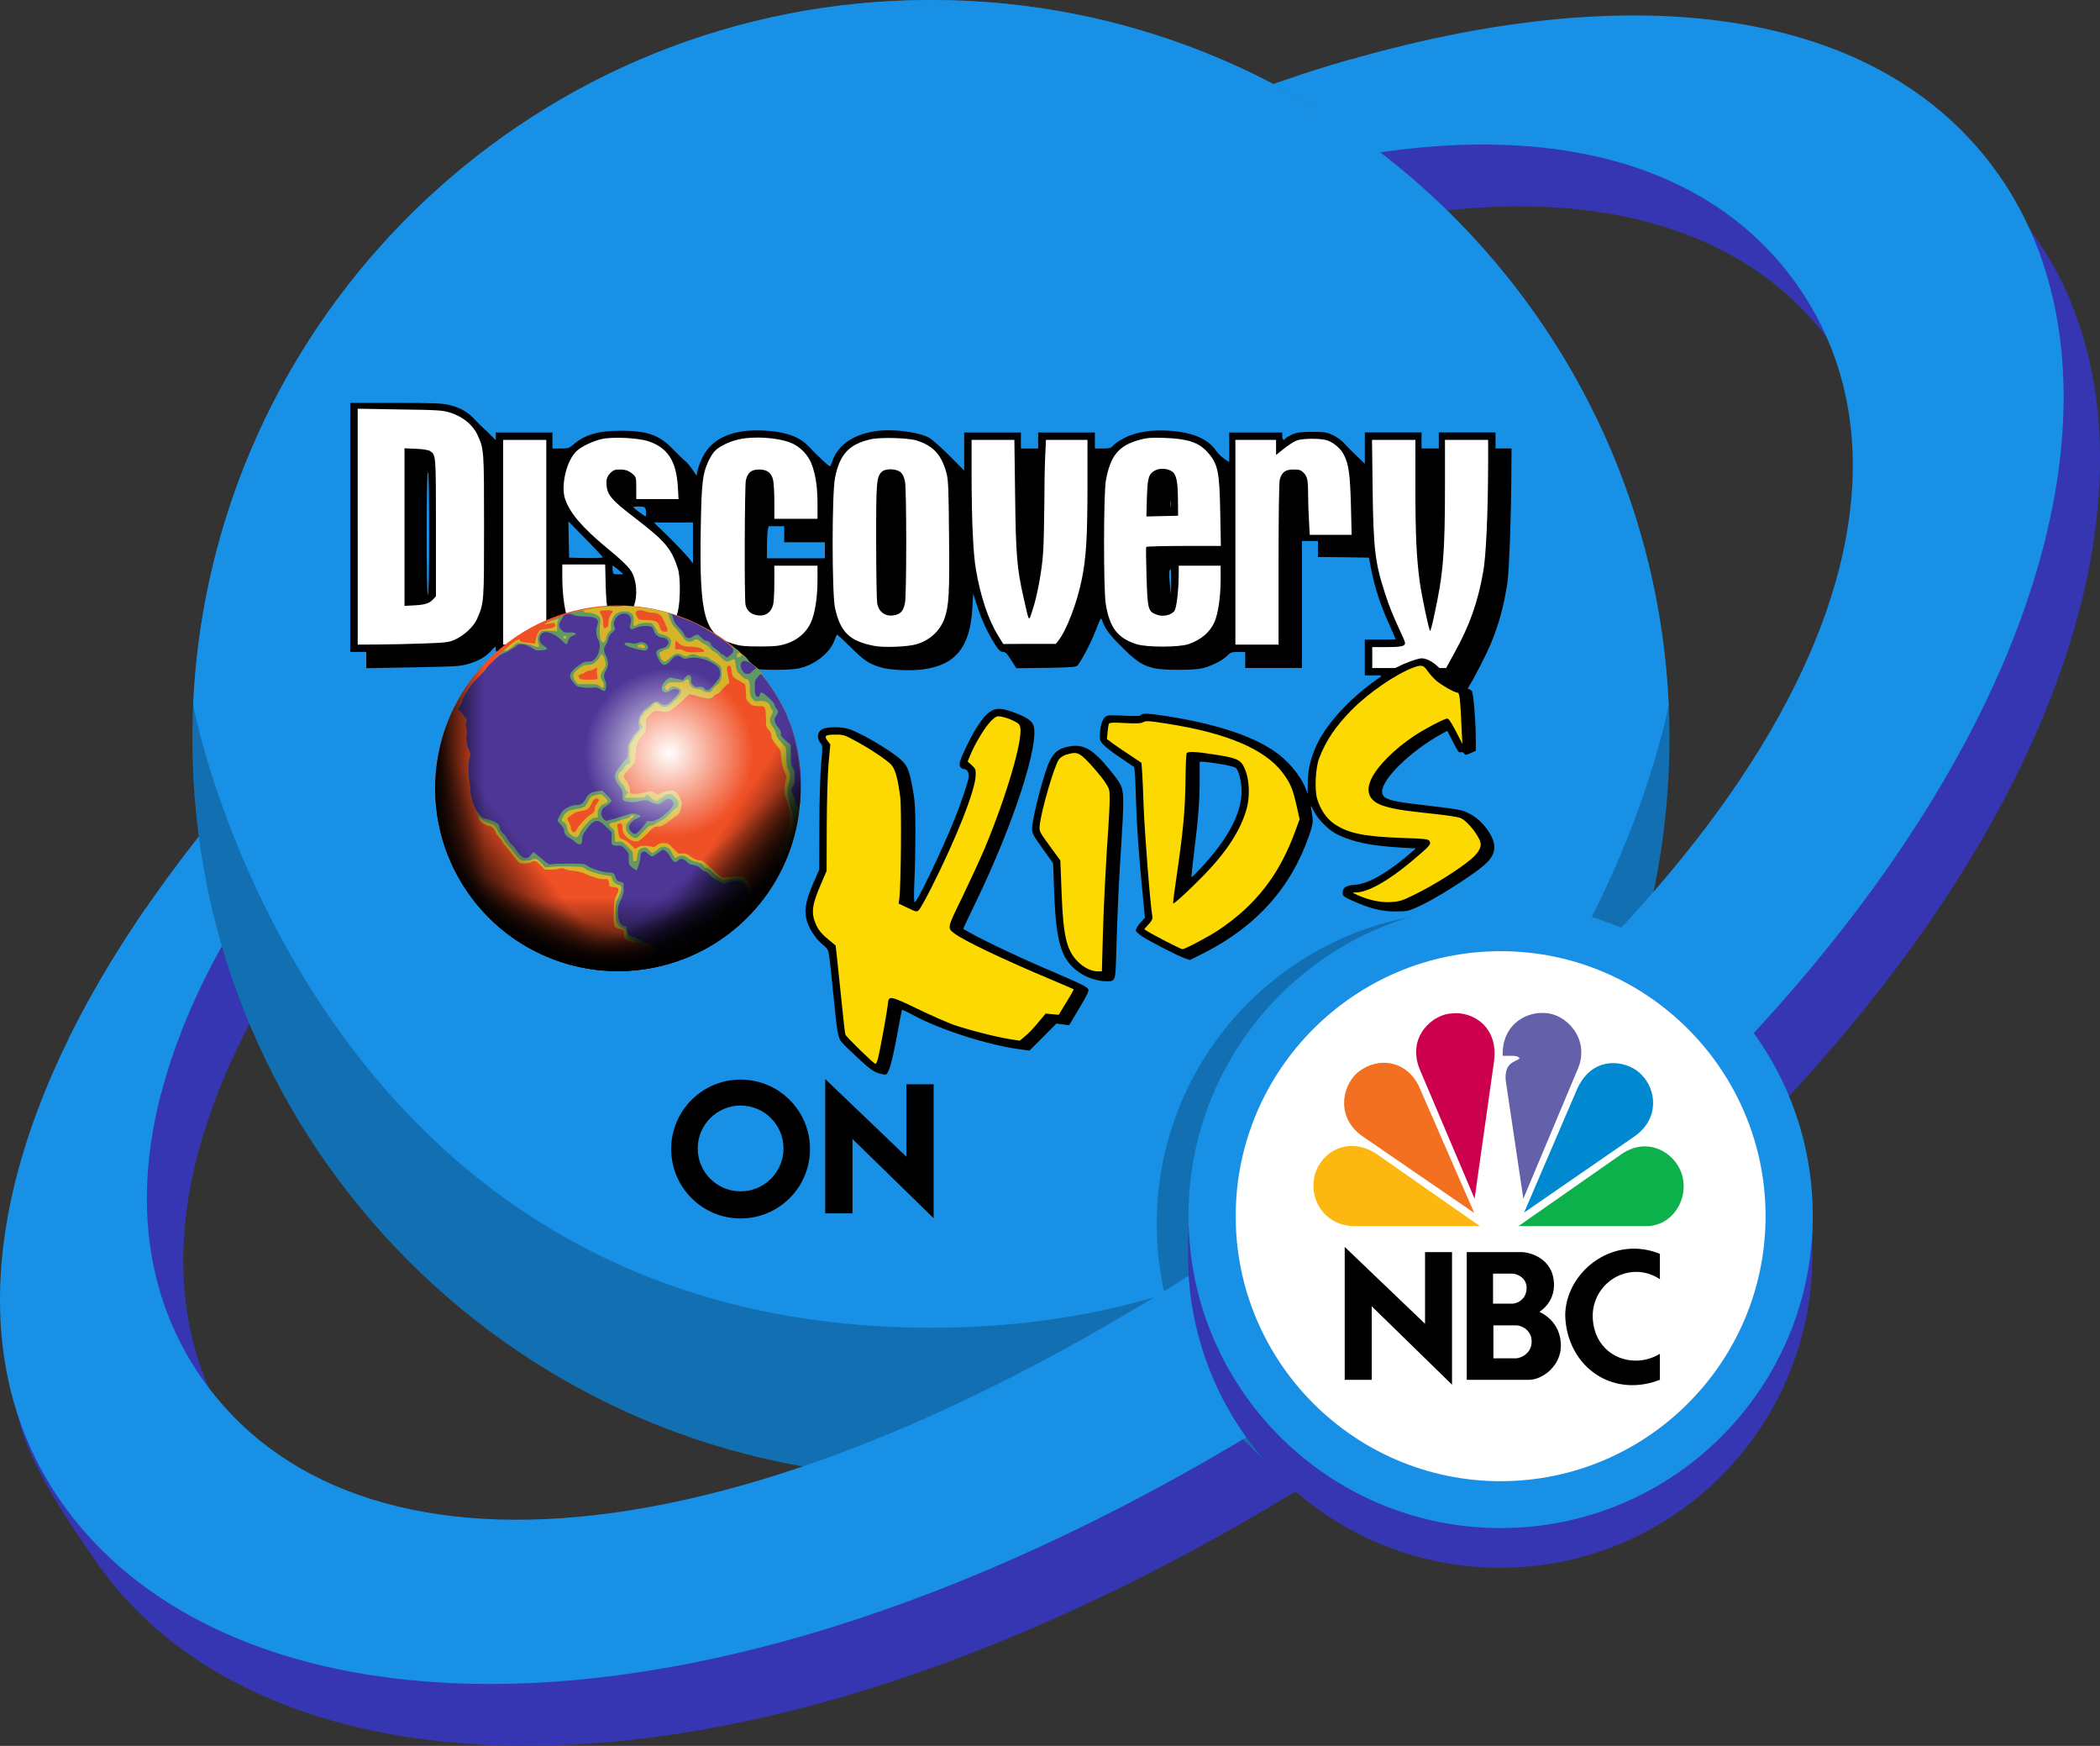 <svg version="1.1" xmlns="http://www.w3.org/2000/svg" xmlns:xlink="http://www.w3.org/1999/xlink" width="264.44" height="219.786" viewBox="0,0,264.44,219.786"><rect x="0" y="0" width="264.44" height="219.786" fill="#333333" stroke="none"/><defs><radialGradient cx="192.044" cy="164.876" r="10.635" gradientUnits="userSpaceOnUse" id="color-1"><stop offset="0" stop-color="#ffffff"/><stop offset="1" stop-color="#ffffff" stop-opacity="0"/></radialGradient><linearGradient x1="185.524" y1="183.066" x2="185.524" y2="192.366" gradientUnits="userSpaceOnUse" id="color-2"><stop offset="0" stop-color="#000000" stop-opacity="0"/><stop offset="1" stop-color="#000000"/></linearGradient><linearGradient x1="174.619" y1="177.582" x2="167.209" y2="183.201" gradientUnits="userSpaceOnUse" id="color-3"><stop offset="0" stop-color="#000000" stop-opacity="0"/><stop offset="1" stop-color="#000000"/></linearGradient><linearGradient x1="162.573" y1="169.316" x2="168.846" y2="169.316" gradientUnits="userSpaceOnUse" id="color-4"><stop offset="0" stop-color="#000000"/><stop offset="1" stop-color="#000000" stop-opacity="0"/></linearGradient><linearGradient x1="176.877" y1="190.652" x2="179.244" y2="184.843" gradientUnits="userSpaceOnUse" id="color-5"><stop offset="0" stop-color="#000000"/><stop offset="1" stop-color="#000000" stop-opacity="0"/></linearGradient><linearGradient x1="194.791" y1="179.526" x2="201.06" y2="186.395" gradientUnits="userSpaceOnUse" id="color-6"><stop offset="0" stop-color="#000000" stop-opacity="0"/><stop offset="1" stop-color="#000000"/></linearGradient><linearGradient x1="196.946" y1="177.049" x2="204.667" y2="182.231" gradientUnits="userSpaceOnUse" id="color-7"><stop offset="0" stop-color="#000000" stop-opacity="0"/><stop offset="1" stop-color="#000000"/></linearGradient><linearGradient x1="193.829" y1="190.842" x2="191.576" y2="184.987" gradientUnits="userSpaceOnUse" id="color-8"><stop offset="0" stop-color="#000000"/><stop offset="1" stop-color="#000000" stop-opacity="0"/></linearGradient></defs><g transform="translate(-107.78,-70.107)"><g data-paper-data="{&quot;isPaintingLayer&quot;:true}" fill-rule="nonzero" stroke="none" stroke-linecap="butt" stroke-linejoin="miter" stroke-miterlimit="10" stroke-dasharray="" stroke-dashoffset="0" style="mix-blend-mode: normal"><path d="M120.018,266.896c-3.149,-4.518 -8.46,-12.181 -9.782,-17.813c-4.069,-17.333 1.444,-38.754 16.593,-61.627c0.721,2.597 1.472,5.13 2.008,7.518c0.625,2.786 3.094,9.699 5.548,14.927c-5.728,16.073 -4.397,30.332 3.369,41.473c18.872,27.074 68.598,25.483 134.682,-19.701c66.085,-45.184 85.213,-90.67 66.341,-117.744c-10.558,-15.147 -30.775,-21.322 -58.11,-15.91c-2.184,-5.887 -5.658,-11.596 -8.558,-16.878c32.988,-10.718 59.971,-9.754 77.557,1.574c5.272,3.396 11.069,12.429 14.453,17.284c22.269,31.947 -0.556,95.084 -78.536,148.4c-77.98,53.317 -143.295,50.444 -165.564,18.497z" fill="#3636b3" stroke-width="0.5"/><g stroke-width="0.5"><path d="M198.41,119.032c29.038,-19.854 56.068,-32.929 79.744,-39.745c1,6.198 3.682,12.298 6.502,18.015c-22.278,3.578 -49.628,15.176 -80.562,36.327c-40.675,27.81 -63.561,55.735 -70.747,79.411c-0.408,-0.322 -0.819,-0.638 -1.232,-0.948c-0.829,-0.621 -1.587,-1.358 -2.319,-2.147c-0.953,-1.315 -2.035,-2.527 -3.227,-3.619c-1.444,-1.519 -3.036,-2.864 -5.091,-3.571c-0.916,-0.479 -1.865,-0.899 -2.843,-1.258c13.156,-26.146 39.717,-55.078 79.775,-82.466z" fill="#3636b3"/><path d="M197.166,117.814c29.651,-20.273 57.009,-33.45 80.756,-40.239c0.434,3.983 1.618,7.936 3.145,11.785c-22.456,3.389 -50.159,15.016 -81.553,36.481c-42.146,28.816 -65.193,57.756 -71.465,81.964c-0.472,-0.514 -0.965,-1.007 -1.479,-1.478c-1.444,-1.519 -3.036,-2.864 -5.091,-3.571c-1.362,-0.712 -2.798,-1.295 -4.292,-1.736c-0.232,-0.088 -0.467,-0.175 -0.705,-0.261c12.709,-25.761 39.422,-54.733 80.685,-82.945z" fill="#1790e6"/></g><path d="M132.004,163.107c0,-51.362 41.638,-93 93,-93c51.362,0 93,41.638 93,93c0,51.362 -41.638,93 -93,93c-51.362,0 -93,-41.638 -93,-93z" fill="#1270b2" stroke-width="0.5"/><path d="M132.099,158.877c0,0 0.075,-1.473 0.125,-2.206c3.306,-48.36 43.582,-86.563 92.781,-86.563c49.199,0 89.475,38.204 92.781,86.563c0.05,0.728 0.124,2.192 0.124,2.192c0,0 -14.657,78.387 -92.905,78.393c-78.248,0.006 -92.905,-78.379 -92.905,-78.379z" fill="#1790e6" stroke-width="0.5"/><g><g stroke-width="1"><path d="M151.888,120.829h5.697c4.735,0 5.868,0.047 6.706,0.248c1.459,0.357 2.36,0.869 3.213,1.785c0.419,0.45 0.931,0.947 1.133,1.133c0.217,0.186 0.652,0.605 0.978,0.931l0.59,0.605v-0.481v-0.497h3.57h3.57v1.009v1.009h1.025c0.947,0 1.071,-0.047 1.646,-0.528c1.413,-1.226 3.167,-1.723 5.946,-1.708c3.322,0 4.828,0.528 6.52,2.282c0.605,0.621 1.273,1.273 1.506,1.459c0.248,0.171 0.667,0.683 0.962,1.118l0.543,0.807l0.109,-0.59c0.047,-0.326 0.342,-1.102 0.636,-1.723c1.195,-2.453 3.912,-3.617 7.886,-3.369c2.623,0.155 4.3,0.761 5.433,1.94c1.366,1.428 2.639,2.608 2.748,2.546c0.047,-0.031 0.186,-0.326 0.295,-0.652c0.838,-2.592 3.974,-4.114 7.979,-3.85c1.832,0.124 3.244,0.435 4.16,0.885c0.357,0.186 1.506,1.195 2.561,2.251l1.894,1.909v-2.406v-2.391h3.57h3.57v1.009v1.009h1.087h1.087v-1.009v-1.009h3.57h3.57v1.009v1.009h0.994c0.714,0 1.04,-0.062 1.195,-0.248c0.373,-0.466 1.537,-1.164 2.406,-1.459c1.459,-0.512 3.182,-0.668 5.185,-0.497c2.67,0.233 4.471,1.04 5.433,2.422c0.233,0.357 0.73,0.838 1.071,1.071l0.636,0.419v-1.863v-1.863h3.338h3.338v0.466c0,0.466 0.202,0.621 0.404,0.295c0.047,-0.093 0.419,-0.31 0.823,-0.497c0.59,-0.264 1.025,-0.326 2.499,-0.342c1.599,0 1.878,0.047 2.639,0.404c0.466,0.217 1.102,0.667 1.397,0.993c0.543,0.605 1.195,1.257 2.142,2.142l0.497,0.481v-1.972v-1.972h3.57h3.57v1.009v1.009h1.087h1.087v-1.009v-1.009h3.57h3.57v1.009v1.009h1.009h1.009l-0.016,2.36c-0.016,5.697 -0.279,13.288 -0.528,14.716c-0.497,3.027 -1.04,4.999 -2.034,7.42c-0.543,1.335 -2.096,4.378 -2.81,5.495l-0.357,0.59h-5.356h-5.356v-1.009v-1.009h-1.009h-1.009v-2.251v-2.251h1.94c1.071,0 1.94,-0.016 1.94,-0.047c0,-0.031 -0.373,-0.9 -0.838,-1.94c-1.087,-2.422 -1.708,-4.331 -2.173,-6.551l-0.357,-1.785l-3.213,-0.047l-3.198,-0.031v-1.009v-1.009h-1.009h-1.009v7.995v7.995h-3.57h-3.57v-1.009v-1.009h-0.9c-0.776,0 -0.962,0.062 -1.288,0.404c-0.512,0.543 -1.754,1.226 -2.856,1.552c-0.714,0.217 -1.475,0.279 -3.338,0.295c-3.757,0 -4.673,-0.357 -7.218,-2.934c-1.583,-1.568 -2.08,-2.266 -2.468,-3.431c-0.093,-0.233 -0.264,0.093 -0.73,1.319c-0.528,1.413 -1.645,3.601 -2.282,4.455c-0.186,0.248 -0.574,0.279 -3.974,0.342l-3.772,0.047l-0.652,-1.025c-0.512,-0.823 -0.714,-1.025 -1.025,-1.025c-0.31,0 -0.528,-0.202 -1.025,-0.978c-0.9,-1.413 -1.677,-3.089 -2.235,-4.828l-0.497,-1.552l-0.093,1.723c-0.264,5.03 -2.111,7.312 -6.303,7.839c-1.646,0.202 -4.145,0.078 -5.294,-0.279c-1.444,-0.435 -2.018,-0.823 -3.695,-2.484c-0.9,-0.885 -1.677,-1.614 -1.739,-1.614c-0.062,0 -0.186,0.264 -0.295,0.59c-0.512,1.537 -2.173,2.965 -4.083,3.539c-0.761,0.217 -1.506,0.279 -3.384,0.295c-2.53,0 -3.477,-0.171 -4.874,-0.885c-0.699,-0.357 -3.819,-3.4 -4.16,-4.052l-0.217,-0.45l-0.202,0.683c-0.916,3.058 -2.996,4.471 -6.923,4.719c-3.586,0.233 -6.52,-0.683 -7.808,-2.422c-0.248,-0.342 -0.776,-0.869 -1.18,-1.164l-0.714,-0.559v1.956v1.94h-3.57h-3.57v-1.009v-1.009h-1.009c-0.978,0 -1.009,-0.016 -1.009,-0.388c0,-0.373 -0.016,-0.357 -0.559,0.217c-0.714,0.807 -1.583,1.304 -2.934,1.692c-0.978,0.295 -1.692,0.326 -6.939,0.419l-5.868,0.109v-1.025v-1.025h-1.009h-1.009v-15.679zM161.668,129.523c-0.109,0 -0.155,2.701 -0.155,7.777c0,5.138 0.047,7.731 0.155,7.669c0.093,-0.062 0.155,-2.825 0.155,-7.777c0,-5.014 -0.047,-7.669 -0.155,-7.669zM255.229,133.202c-0.031,-0.186 -0.062,-0.031 -0.062,0.357c0,0.388 0.031,0.543 0.062,0.342c0.031,-0.186 0.031,-0.497 0,-0.699zM188.167,133.869c-0.435,0 -0.73,0.062 -0.636,0.124c0.435,0.373 1.444,1.118 1.521,1.118c0.124,0 0.124,-0.683 0,-0.993c-0.078,-0.186 -0.31,-0.248 -0.885,-0.248zM181.492,137.921l-2.142,-2.189l0.047,2.297l0.047,2.282l2.142,0.047c1.304,0.016 2.142,-0.016 2.096,-0.109c-0.016,-0.078 -1.009,-1.133 -2.189,-2.329zM195.044,135.887h-2.453h-2.468l1.863,1.816c1.025,1.009 2.127,2.173 2.453,2.577l0.605,0.761v-2.577zM206.531,136.353h-0.993h-0.978l-0.109,0.574c-0.047,0.326 -0.093,1.242 -0.093,2.018v1.444h3.648h3.648v-1.009v-1.009h-2.561h-2.561v-1.009zM184.953,141.321c-0.047,0 -0.062,0.248 -0.031,0.543c0.062,0.528 0.093,0.543 0.714,0.543l0.636,-0.016l-0.605,-0.528c-0.342,-0.295 -0.652,-0.543 -0.714,-0.543zM255.198,141.786c-0.217,0 -0.248,0.559 -0.109,1.816l0.14,1.366l0.031,-1.599c0,-0.869 -0.016,-1.583 -0.062,-1.583z" fill="#000000"/><g fill="#ffffff"><path d="M152.82,121.559l5.325,0.093c4.828,0.062 5.402,0.109 6.334,0.404c1.568,0.497 2.81,1.506 3.4,2.748c0.854,1.816 0.854,1.909 0.854,11.55c0,9.64 -0,9.625 -0.869,11.643c-0.419,0.962 -1.583,2.065 -2.748,2.608c-0.823,0.373 -1.087,0.404 -4.067,0.512c-1.754,0.062 -4.316,0.124 -5.697,0.124l-2.53,0.016v-14.841zM160.162,126.604l-1.444,-0.062v9.92v9.92l1.133,-0.062c1.397,-0.062 1.987,-0.248 2.453,-0.745l0.373,-0.404v-8.647c0,-9.205 0,-9.159 -0.745,-9.64c-0.202,-0.124 -0.916,-0.248 -1.77,-0.279z"/><path d="M189.331,125.626c2.484,0.792 3.601,2.453 3.803,5.713l0.093,1.599h-2.655h-2.67v-1.366c0,-1.226 -0.031,-1.413 -0.342,-1.692c-0.559,-0.512 -0.978,-0.667 -1.754,-0.667c-0.59,0 -0.807,0.078 -1.18,0.45c-0.264,0.279 -0.45,0.636 -0.466,0.9c-0.078,1.739 0.342,2.282 3.819,4.936c3.57,2.748 4.362,3.695 5.169,6.209c0.326,1.056 0.326,3.99 -0.016,5.402c-0.807,3.26 -3.353,4.688 -7.917,4.409c-3.57,-0.217 -5.278,-1.257 -6.008,-3.664c-0.388,-1.226 -0.621,-3.198 -0.621,-5.185v-1.506h2.701h2.701l0.062,2.592c0.047,1.723 0.14,2.748 0.264,3.027c0.435,0.869 2.065,1.071 2.825,0.357c0.745,-0.73 0.993,-2.67 0.512,-4.253c-0.295,-1.04 -0.869,-1.661 -3.493,-3.834c-3.058,-2.546 -4.564,-4.3 -5.2,-6.07c-0.605,-1.723 0.171,-4.983 1.475,-6.132c0.667,-0.59 1.972,-1.195 3.12,-1.475c1.288,-0.295 4.471,-0.155 5.775,0.248z"/><path d="M207.23,125.797c1.319,0.497 2.406,1.63 2.841,2.965c0.466,1.428 0.652,2.748 0.652,4.828v1.832h-2.717h-2.717v-2.142c0,-1.164 -0.078,-2.406 -0.155,-2.748c-0.202,-0.9 -0.761,-1.319 -1.77,-1.319c-0.962,0 -1.428,0.373 -1.661,1.351c-0.155,0.652 -0.202,14.825 -0.047,15.648c0.124,0.652 0.543,1.118 1.195,1.288c1.149,0.326 2.034,-0.186 2.297,-1.319c0.078,-0.326 0.14,-1.552 0.14,-2.732v-2.127h2.717h2.717v1.847c0,2.204 -0.326,4.253 -0.869,5.387c-0.574,1.211 -1.692,2.158 -3.074,2.592c-0.931,0.295 -1.459,0.342 -3.353,0.342c-1.894,0 -2.422,-0.062 -3.353,-0.342c-3.601,-1.133 -4.238,-3.384 -4.052,-14.484c0.093,-5.728 0.233,-6.908 0.931,-8.429c0.202,-0.45 0.543,-1.025 0.776,-1.273c0.497,-0.605 1.878,-1.288 3.12,-1.552c1.863,-0.404 4.704,-0.233 6.38,0.388z"/><path d="M223.157,125.549c2.142,0.652 3.198,1.816 3.819,4.16c0.217,0.823 0.264,2.096 0.31,7.855c0.078,7.218 -0.016,8.802 -0.559,10.37c-0.559,1.568 -1.801,2.732 -3.477,3.26c-1.102,0.342 -4.191,0.466 -5.418,0.217c-3.074,-0.605 -4.222,-1.708 -4.905,-4.766c-0.388,-1.77 -0.404,-14.344 0,-16.362c0.574,-2.965 1.754,-4.253 4.486,-4.874c1.211,-0.279 4.657,-0.186 5.744,0.14zM218.81,129.507c-0.652,0.652 -0.714,1.288 -0.699,8.709c0,3.881 0.062,7.389 0.124,7.793c0.186,1.226 1.149,1.832 2.36,1.506c0.683,-0.202 0.962,-0.574 1.149,-1.537c0.202,-1.071 0.202,-14.126 0,-15.229c-0.109,-0.574 -0.279,-0.947 -0.559,-1.195c-0.528,-0.466 -1.925,-0.497 -2.375,-0.047z"/><path d="M254.499,125.238c2.856,0.109 4.222,0.559 5.325,1.785c1.319,1.459 1.521,2.406 1.615,7.653l0.078,4.16h-4.657c-2.577,0 -4.704,0.062 -4.75,0.124c-0.031,0.062 -0.016,1.785 0.047,3.803c0.14,4.16 0.186,4.331 1.351,4.75c0.776,0.264 1.816,0.016 2.173,-0.528c0.264,-0.404 0.512,-2.577 0.528,-4.548v-1.118h2.639h2.639v1.847c0,2.018 -0.326,4.222 -0.761,5.216c-0.574,1.304 -1.692,2.266 -3.276,2.81c-1.195,0.419 -5.247,0.419 -6.535,0.016c-2.391,-0.745 -3.415,-2.096 -3.896,-5.076c-0.295,-1.878 -0.279,-13.894 0.016,-15.524c0.574,-3.167 1.614,-4.409 4.253,-5.138c0.931,-0.248 1.459,-0.295 3.213,-0.233zM253.257,129.321c-0.838,0.435 -0.978,0.9 -1.056,3.508l-0.062,2.297l1.987,-0.047l2.003,-0.047l-0.016,-2.018c-0.016,-2.297 -0.202,-3.198 -0.745,-3.555c-0.621,-0.404 -1.49,-0.45 -2.111,-0.14z"/><path d="M274.757,125.502c0.823,0.202 1.847,1.04 2.251,1.863c0.605,1.18 0.776,2.406 0.885,6.303l0.093,3.772h-2.639h-2.639l-0.093,-1.754c-0.062,-0.947 -0.109,-2.406 -0.109,-3.229c0,-1.894 -0.093,-2.375 -0.59,-2.856c-0.326,-0.326 -0.528,-0.388 -1.273,-0.388c-0.993,0 -1.444,0.326 -1.708,1.257c-0.093,0.31 -0.155,4.533 -0.155,10.649v10.137h-2.717h-2.717v-12.885v-12.885h2.561h2.561v0.947v0.947l0.993,-0.792c0.559,-0.45 1.273,-0.9 1.599,-1.025c0.714,-0.264 2.763,-0.295 3.695,-0.062z"/><path d="M171.137,125.487h2.717h2.717v12.885v12.885h-2.717h-2.717v-12.885z"/><path d="M230.127,125.487h2.701h2.686l0.093,6.939c0.093,7.576 0.233,9.205 1.04,12.807c0.761,3.353 0.652,3.198 1.133,1.739c0.605,-1.801 1.195,-4.952 1.351,-7.281c0.078,-1.118 0.14,-3.803 0.155,-5.992c0,-2.189 0.047,-4.921 0.109,-6.085l0.093,-2.127h2.623h2.608v5.713c0,6.427 -0.155,9.035 -0.699,11.767c-0.605,3.027 -1.956,6.535 -2.981,7.808l-0.31,0.388h-3.307l-3.307,0.016l-0.621,-1.009c-1.257,-2.018 -2.235,-4.936 -2.825,-8.383c-0.342,-1.972 -0.528,-6.07 -0.543,-11.689z"/><path d="M280.548,125.487h2.732h2.732v5.93c0,5.977 0.14,8.895 0.543,11.922c0.248,1.785 1.18,6.209 1.319,6.209c0.047,0 0.279,-0.885 0.512,-1.987c1.133,-5.2 1.351,-7.684 1.351,-16.455v-5.62h2.717h2.717v3.058c-0.016,6.163 -0.264,11.643 -0.621,13.552c-0.683,3.834 -1.692,6.691 -3.539,10.044l-1.133,2.065h-4.657h-4.642v-1.319v-1.319h1.832c1.319,0 1.925,-0.062 2.127,-0.217c0.279,-0.202 0.264,-0.264 -0.419,-1.739c-0.962,-2.08 -1.397,-3.136 -1.956,-4.874c-1.226,-3.772 -1.444,-5.573 -1.537,-13.086z"/></g></g><g stroke-width="1"><g fill="#000000"><path d="M286.788,152.979c0.745,0 1.801,0.652 2.515,1.537c0.761,0.962 1.785,1.708 2.872,2.111c0.419,0.14 0.823,0.342 0.931,0.435c0.202,0.186 0.512,3.834 0.512,6.194v1.366l-0.652,0.295c-0.59,0.264 -0.667,0.264 -0.823,0.047c-0.109,-0.155 -0.295,-0.217 -0.45,-0.155c-0.202,0.078 -0.404,-0.202 -0.947,-1.304l-0.714,-1.397l-0.885,0.481c-3.788,2.127 -7.327,5.573 -7.327,7.172c0,0.885 0.823,1.18 4.378,1.599c5.666,0.683 5.604,0.668 6.598,1.164c1.599,0.792 3.151,2.841 3.151,4.191c0,1.304 -0.823,2.189 -3.958,4.253c-2.422,1.614 -4.502,2.794 -5.992,3.446c-0.869,0.388 -1.195,0.435 -2.546,0.435c-1.723,0 -3.26,-0.388 -5.433,-1.382c-1.056,-0.481 -1.164,-0.559 -1.164,-0.978c0,-0.652 0.404,-0.916 1.568,-0.993c1.708,-0.14 4.083,-1.506 7.048,-4.052l0.605,-0.528l-1.847,-0.109c-3.726,-0.217 -5.961,-0.667 -7.948,-1.599c-1.118,-0.528 -2.484,-1.863 -3.058,-2.996c-0.388,-0.761 -0.419,-0.792 -0.342,-0.31c0.295,1.599 0.295,1.785 -0.217,3.276c-2.266,6.629 -6.629,11.518 -13.257,14.887l-1.785,0.9l-0.667,-0.233c-0.838,-0.279 -4.331,-2.08 -5.34,-2.732c-0.419,-0.279 -0.776,-0.605 -0.807,-0.745c-0.031,-0.14 0.217,-0.574 0.543,-0.947l0.605,-0.683l-0.264,-2.717c-0.481,-4.75 -0.761,-8.833 -0.854,-11.782c-0.047,-1.583 -0.109,-3.229 -0.155,-3.664l-0.078,-0.792l-1.77,-1.195c-0.978,-0.652 -1.956,-1.413 -2.189,-1.692c-0.373,-0.45 -0.404,-0.574 -0.342,-1.506c0.093,-1.18 0.435,-1.94 0.931,-2.08c0.202,-0.047 1.195,-0.047 2.235,0.016c1.335,0.062 1.909,0.047 1.987,-0.093c0.155,-0.248 0.916,-0.217 3.229,0.14c6.116,0.962 10.618,2.422 13.521,4.378c1.739,1.18 3.353,3.105 3.99,4.75l0.248,0.652l0.016,-1.506c0.016,-1.739 0.481,-3.446 1.382,-5.169c2.003,-3.819 7.265,-8.414 11.363,-9.935c0.652,-0.248 1.366,-0.45 1.583,-0.45zM259.358,166.003h-0.512v2.235c0,2.639 -0.186,5.092 -0.714,9.237c-0.202,1.661 -0.342,3.043 -0.31,3.074c0.031,0.031 0.636,-0.574 1.351,-1.351c3.322,-3.617 4.952,-6.753 4.952,-9.485c0,-1.133 -0.342,-2.561 -0.683,-2.903c-0.14,-0.14 -0.962,-0.357 -1.909,-0.512c-0.916,-0.155 -1.909,-0.279 -2.173,-0.295z"/><path d="M235.281,159.732c1.583,0.559 2.375,1.056 2.608,1.614c0.885,2.158 -2.422,12.388 -7.234,22.338c-0.885,1.832 -1.599,3.338 -1.583,3.353c1.428,0.916 6.225,3.229 10.308,4.983c4.455,1.894 5.325,2.329 5.433,2.623c0.109,0.248 -0.14,0.745 -1.428,2.887l-0.978,1.646l-0.807,-0.109l-0.792,-0.109l-1.692,1.708l-1.692,1.692l-0.885,-0.109c-4.067,-0.497 -10.168,-2.422 -13.676,-4.3c-0.792,-0.435 -1.475,-0.745 -1.506,-0.73c-0.016,0.031 -0.31,1.49 -0.621,3.244c-0.59,3.198 -1.025,4.766 -1.397,4.905c-0.109,0.047 -0.543,-0.031 -0.978,-0.171c-0.621,-0.202 -1.18,-0.621 -2.499,-1.847c-0.931,-0.854 -1.878,-1.785 -2.096,-2.049c-0.466,-0.559 -0.574,-1.164 -1.025,-5.806c-0.171,-1.754 -0.388,-3.788 -0.481,-4.533c-0.171,-1.351 -0.186,-1.366 -0.885,-1.94c-0.947,-0.776 -1.832,-2.189 -2.065,-3.276c-0.248,-1.211 -0.016,-2.406 0.9,-4.502l0.73,-1.661l0.016,-5.588c0.016,-3.353 0.109,-6.473 0.233,-7.793c0.186,-1.972 0.186,-2.251 -0.031,-2.484c-0.621,-0.714 -0.45,-1.614 0.357,-1.894c0.683,-0.233 2.235,-0.217 3.105,0.047c1.475,0.45 5.154,2.592 6.535,3.819c0.869,0.761 1.118,1.335 1.552,3.679c0.279,1.537 0.342,2.406 0.342,5.402c0,1.956 -0.047,4.781 -0.124,6.24c-0.078,1.785 -0.062,2.686 0.031,2.686c0.326,0 3.539,-6.737 5.123,-10.711c0.792,-2.034 1.49,-4.067 1.661,-4.921c0.124,-0.59 -0.14,-1.133 -0.528,-1.133c-0.155,0 -0.373,-0.109 -0.481,-0.233c-0.264,-0.326 -0.078,-0.947 0.869,-2.872c0.962,-1.987 1.987,-3.508 2.748,-4.052c0.792,-0.574 1.428,-0.574 2.934,-0.047z"/><path d="M247.684,167.214c1.428,1.77 1.537,2.065 1.537,4.036c0,0.931 -0.109,3.151 -0.233,4.936c-0.279,3.974 -0.497,8.74 -0.636,13.537c-0.109,4.067 -0.062,3.912 -1.351,3.912c-0.869,0 -2.158,-0.388 -2.965,-0.885c-2.561,-1.583 -3.26,-3.632 -3.508,-10.308l-0.14,-3.664l-1.319,-1.847c-1.118,-1.552 -1.335,-1.94 -1.335,-2.453c0,-1.288 1.537,-7.234 2.235,-8.585c0.497,-0.993 1.025,-1.444 1.909,-1.692c2.204,-0.59 3.384,0.016 5.806,3.012z"/></g><g fill="#fcd900"><path d="M287.549,154.578c0.264,0.373 0.761,0.931 1.102,1.226c0.699,0.59 2.313,1.506 2.686,1.506c0.233,0 0.326,0.792 0.497,4.579l0.093,1.863l-0.823,-1.599c-0.574,-1.102 -0.9,-1.583 -1.087,-1.583c-0.357,0 -2.934,1.351 -4.176,2.189c-2.499,1.677 -4.533,3.71 -5.34,5.325c-0.854,1.723 -0.295,2.949 1.614,3.508c1.366,0.404 2.313,0.559 5.992,0.947c1.785,0.186 3.322,0.419 3.617,0.559c0.962,0.45 2.515,2.499 2.515,3.307c0,0.559 -0.419,1.18 -1.273,1.909c-1.552,1.304 -4.859,3.369 -7.327,4.548c-1.304,0.636 -1.677,0.745 -2.717,0.807c-1.273,0.078 -2.81,-0.248 -4.207,-0.885c-0.699,-0.31 -0.699,-0.326 -0.202,-0.326c1.49,0 4.114,-1.475 7.063,-3.958c2.266,-1.909 2.453,-2.111 2.204,-2.53c-0.155,-0.233 -0.559,-0.279 -3.338,-0.373c-4.859,-0.155 -6.955,-0.59 -8.693,-1.801c-0.947,-0.667 -1.723,-1.801 -2.111,-3.136c-0.342,-1.18 -0.202,-3.927 0.264,-5.123c0.885,-2.266 2.049,-3.974 4.067,-6.039c2.173,-2.189 5.588,-4.548 7.839,-5.371c0.994,-0.357 1.226,-0.295 1.739,0.45z"/><path d="M233.884,160.321c0.342,0.062 1.009,0.279 1.459,0.497c0.683,0.326 0.838,0.466 0.916,0.885c0.31,1.677 -1.816,8.864 -4.533,15.322c-0.559,1.319 -1.816,4.036 -2.779,6.039c-1.925,3.943 -1.909,3.85 -0.947,4.58c1.164,0.885 6.349,3.353 11.984,5.713c1.63,0.683 2.981,1.273 2.996,1.288c0.031,0.031 -0.373,0.761 -0.916,1.63l-0.962,1.583l-0.823,-0.078l-0.823,-0.078l-0.947,1.133c-0.512,0.636 -1.257,1.413 -1.63,1.708l-0.683,0.574l-1.211,-0.186c-1.646,-0.248 -5.185,-1.149 -7.094,-1.801c-0.854,-0.31 -2.95,-1.226 -4.642,-2.049c-3.307,-1.599 -3.555,-1.646 -3.648,-0.714c-0.093,0.993 -0.978,5.899 -1.288,7.079c-0.078,0.326 -0.217,0.59 -0.295,0.59c-0.202,0 -3.695,-3.4 -3.788,-3.695c-0.047,-0.14 -0.264,-1.972 -0.466,-4.067c-0.217,-2.096 -0.481,-4.548 -0.574,-5.48l-0.186,-1.661l-0.714,-0.59c-0.993,-0.807 -1.382,-1.257 -1.723,-1.972c-0.683,-1.475 -0.574,-2.499 0.605,-5.2l0.699,-1.63l0.016,-5.588c0.016,-3.338 0.109,-6.535 0.233,-7.964l0.217,-2.36l-0.357,-0.481c-0.466,-0.621 -0.279,-0.761 1.071,-0.761c0.9,0 1.149,0.078 2.282,0.699c1.909,1.009 4.16,2.515 4.688,3.105c0.497,0.574 0.807,1.661 1.118,4.036c0.186,1.382 0.093,11.208 -0.109,12.76l-0.093,0.667l1.133,0.543c1.071,0.512 1.149,0.528 1.413,0.279c0.155,-0.14 0.869,-1.413 1.583,-2.825c3.136,-6.209 5.526,-12.264 5.573,-14.111c0.031,-0.761 -0.016,-0.869 -0.497,-1.304l-0.512,-0.466l0.419,-1.009c0.652,-1.506 1.863,-3.462 2.577,-4.145c0.574,-0.543 0.683,-0.59 1.257,-0.497z"/><path d="M254.639,161.191c7.607,1.18 12.403,3.213 14.654,6.194c0.978,1.304 1.273,2.018 1.739,4.067l0.404,1.785l-0.543,1.475c-2.003,5.511 -4.952,9.33 -9.718,12.512c-1.242,0.823 -4.176,2.375 -4.502,2.375c-0.202,0 -3.741,-1.816 -4.471,-2.297l-0.342,-0.217l0.559,-0.621c0.435,-0.481 0.528,-0.699 0.466,-1.025c-0.248,-1.242 -0.993,-10.727 -1.102,-14.018c-0.047,-1.49 -0.124,-3.276 -0.171,-3.99l-0.093,-1.288l-1.413,-0.947c-0.792,-0.512 -1.77,-1.18 -2.189,-1.49l-0.745,-0.559l0.078,-0.885c0.047,-0.497 0.124,-0.978 0.186,-1.071c0.078,-0.124 0.668,-0.14 2.003,-0.062c1.304,0.078 2.003,0.047 2.204,-0.062c0.404,-0.248 0.73,-0.233 2.996,0.124zM257.2,164.932c-0.047,0.093 -0.124,1.677 -0.14,3.524c-0.047,3.679 -0.295,6.287 -1.087,11.751c-0.295,1.956 -0.497,3.586 -0.466,3.633c0.109,0.093 2.08,-1.723 3.881,-3.57c2.903,-2.996 4.61,-5.651 5.356,-8.29c0.528,-1.863 0.326,-4.316 -0.481,-5.604c-0.404,-0.667 -1.087,-0.916 -3.601,-1.288c-2.36,-0.373 -3.307,-0.404 -3.462,-0.155z"/><path d="M244.999,166.22c0.667,0.73 1.521,1.739 1.878,2.266c0.621,0.931 0.636,1.009 0.636,2.235c0,0.683 -0.078,2.204 -0.155,3.369c-0.31,4.393 -0.621,10.308 -0.714,14.22l-0.109,4.083h-0.559c-0.792,-0.016 -1.754,-0.481 -2.515,-1.273c-1.382,-1.413 -1.801,-3.198 -2.003,-8.693l-0.155,-3.99l-1.335,-1.832c-1.319,-1.816 -1.335,-1.832 -1.257,-2.608c0.186,-1.863 1.832,-7.513 2.422,-8.305c0.155,-0.217 0.559,-0.466 0.885,-0.574c1.382,-0.419 1.614,-0.326 2.981,1.102z"/></g></g><g><path d="M162.573,169.346c0,-12.673 10.347,-23.02 23.02,-23.02c12.673,0 23.02,10.347 23.02,23.02c0,12.673 -10.347,23.02 -23.02,23.02c-12.673,0 -23.02,-10.347 -23.02,-23.02z" data-paper-data="{&quot;noHover&quot;:false,&quot;origItem&quot;:[&quot;Path&quot;,{&quot;applyMatrix&quot;:true,&quot;segments&quot;:[[[238.55167,195.45538],[-8.59684,0],[8.59684,0]],[[254.11763,179.88942],[0,8.59684],[0,-8.59684]],[[238.55167,164.32346],[8.59684,0],[-8.59684,0]],[[222.98571,179.88942],[0,-8.59684],[0,8.59684]]],&quot;closed&quot;:true,&quot;fillColor&quot;:[0,0,0,1],&quot;strokeWidth&quot;:0.5}]}" fill="#f05025" stroke-width="0.25"/><path d="M186.544,146.363c0.083,0.021 0.699,0.083 1.357,0.146c1.69,0.157 3.59,0.553 4.591,0.939c0.261,0.104 0.991,0.386 1.617,0.626c1.304,0.501 1.137,0.417 2.922,1.44c0.751,0.428 1.732,1.075 2.181,1.44c0.459,0.365 0.981,0.73 1.169,0.824c0.188,0.083 0.438,0.282 0.543,0.417c0.115,0.146 0.24,0.261 0.271,0.261c0.136,0 0.793,0.668 0.793,0.793c0,0.073 0.282,0.323 0.626,0.563c0.543,0.365 1.148,0.991 1.148,1.179c0,0.042 0.282,0.449 0.616,0.908c0.929,1.242 2.515,3.976 2.515,4.32c0,0.042 0.083,0.261 0.198,0.511c0.48,1.096 0.918,2.63 1.263,4.508c0.334,1.795 0.407,4.644 0.157,6.386c-0.157,1.137 -0.522,3.016 -0.678,3.527c-0.052,0.167 -0.198,0.637 -0.323,1.043c-0.23,0.762 -1.148,3.005 -1.45,3.548c-0.887,1.586 -1.315,2.306 -1.377,2.327c-0.052,0.021 -0.083,0.104 -0.083,0.177c0,0.073 -0.031,0.157 -0.073,0.177c-0.052,0.021 -0.334,0.323 -0.647,0.689c-0.303,0.355 -0.584,0.626 -0.616,0.595c-0.031,-0.031 0.042,-0.157 0.157,-0.292c0.428,-0.48 1.367,-1.941 1.972,-3.047c0.751,-1.398 0.877,-1.68 0.877,-1.962c0,-0.219 0,-0.219 -0.167,0.01c-0.177,0.261 -0.355,0.303 -0.355,0.083c0,-0.083 -0.104,-0.23 -0.219,-0.313c-0.209,-0.146 -0.209,-0.167 -0.052,-0.323c0.094,-0.094 0.219,-0.136 0.282,-0.094c0.083,0.052 0.104,-0.01 0.073,-0.209c-0.031,-0.146 -0.021,-0.271 0.021,-0.271c0.042,0 0.188,-0.219 0.323,-0.49c0.136,-0.271 0.303,-0.553 0.365,-0.626c0.063,-0.063 0.157,-0.386 0.198,-0.71c0.031,-0.323 0.167,-0.762 0.292,-0.97c0.198,-0.323 0.23,-0.532 0.219,-1.43c-0.01,-0.887 -0.063,-1.179 -0.323,-1.93c-0.428,-1.2 -0.47,-1.565 -0.271,-2.473l0.167,-0.772l-0.292,-0.699c-0.209,-0.501 -0.313,-0.981 -0.365,-1.659c-0.073,-0.918 -0.094,-0.991 -0.49,-1.461c-0.647,-0.783 -0.762,-0.991 -0.762,-1.357c0,-0.23 -0.104,-0.459 -0.334,-0.72c-0.334,-0.386 -0.344,-0.407 -0.344,-1.44c-0.01,-1.043 -0.125,-1.513 -0.397,-1.534c-0.073,0 -0.397,-0.01 -0.72,-0.021c-0.543,-0.021 -0.637,-0.063 -0.991,-0.417c-0.397,-0.386 -0.397,-0.397 -0.417,-1.283c-0.01,-0.543 -0.063,-0.95 -0.146,-1.043c-0.073,-0.094 -0.397,-0.292 -0.72,-0.459c-0.71,-0.355 -0.824,-0.49 -0.897,-1.012c-0.104,-0.772 -0.146,-0.866 -0.365,-0.866c-0.313,0 -0.334,0.219 -0.136,1.21l0.177,0.918l-0.522,0.47c-0.292,0.261 -0.553,0.553 -0.584,0.647c-0.031,0.104 -0.23,0.23 -0.428,0.303c-0.209,0.063 -0.376,0.167 -0.376,0.219c0,0.042 -0.146,0.167 -0.323,0.261c-0.313,0.157 -0.386,0.157 -1.231,-0.063c-0.49,-0.115 -1.054,-0.271 -1.231,-0.323c-0.313,-0.094 -0.365,-0.073 -0.73,0.292c-0.824,0.845 -1.826,1.649 -2.202,1.784c-0.303,0.104 -0.522,0.115 -0.981,0.021c-0.71,-0.136 -1.012,-0.021 -1.534,0.574c-0.365,0.417 -0.355,0.376 -0.365,1.325c-0.01,0.657 -0.031,0.72 -0.386,1.096c-0.595,0.637 -0.845,1.221 -0.897,2.118c-0.073,1.398 -0.094,1.44 -0.824,2.139c-0.71,0.678 -0.835,1.033 -0.49,1.315c0.261,0.219 0.657,1.158 0.595,1.398c-0.104,0.407 0.177,0.501 1.075,0.386c0.449,-0.052 0.96,-0.157 1.137,-0.23c0.282,-0.125 0.376,-0.104 0.803,0.104l0.48,0.24l0.543,-0.24c0.303,-0.125 0.772,-0.24 1.043,-0.25c0.407,-0.01 0.553,0.042 0.793,0.271c0.282,0.271 0.657,1.096 0.657,1.419c0,0.083 -0.073,0.386 -0.157,0.689c-0.136,0.459 -0.24,0.595 -0.741,0.95c-0.313,0.23 -0.814,0.595 -1.106,0.803c-0.438,0.323 -0.626,0.397 -1.012,0.397c-0.449,0 -0.501,0.031 -1.336,0.887c-0.47,0.48 -0.981,0.908 -1.127,0.95c-0.908,0.23 -2.077,-0.751 -2.014,-1.67c0.031,-0.449 -0.125,-0.637 -0.438,-0.532c-0.198,0.063 -0.219,0.125 -0.167,0.449c0.042,0.219 0.094,0.584 0.125,0.824c0.073,0.49 0.146,0.584 0.668,0.751c0.209,0.063 0.605,0.344 0.887,0.637l0.501,0.511l0.417,-0.219c0.334,-0.167 0.543,-0.198 1.002,-0.157c0.323,0.031 0.678,0.083 0.803,0.125c0.146,0.042 0.313,-0.01 0.532,-0.198c0.261,-0.219 0.438,-0.271 0.877,-0.271c0.543,0 0.563,0.01 1.21,0.689c0.616,0.647 0.689,0.689 1.012,0.626c0.428,-0.083 0.783,0.042 1.315,0.47c0.303,0.24 0.553,0.344 0.929,0.386c0.48,0.042 0.574,0.104 1.68,1.137c1.096,1.023 1.19,1.096 1.503,1.023c0.282,-0.052 1.315,-0.136 2.129,-0.167c0.303,-0.01 0.929,0.553 1.127,1.012c0.104,0.24 0.104,0.417 0.021,0.751c-0.063,0.24 -0.146,0.407 -0.198,0.376c-0.052,-0.031 -0.094,0.01 -0.094,0.083c0,0.219 -0.626,1.023 -0.793,1.023c-0.177,0 -0.198,0.48 -0.01,0.553c0.063,0.031 -0.031,0.083 -0.219,0.125c-0.188,0.042 -0.48,0.219 -0.647,0.376c-0.167,0.167 -0.344,0.303 -0.407,0.303c-0.063,0 -0.157,0.094 -0.219,0.209c-0.063,0.115 -0.188,0.209 -0.271,0.209c-0.094,0 -0.313,0.115 -0.501,0.261c-0.177,0.146 -0.428,0.355 -0.553,0.449c-0.125,0.094 -0.323,0.334 -0.438,0.522c-0.115,0.188 -0.25,0.323 -0.292,0.323c-0.219,-0.052 -0.449,0.157 -0.449,0.417c0,0.344 -0.167,0.532 -0.48,0.532c-0.125,0 -0.282,0.063 -0.344,0.146c-0.073,0.083 -0.24,0.177 -0.386,0.209c-0.136,0.042 -0.438,0.25 -0.657,0.47c-0.323,0.323 -0.459,0.397 -0.689,0.344c-0.198,-0.031 -0.271,-0.01 -0.219,0.063c0.136,0.23 -0.563,0.47 -1.169,0.407c-0.699,-0.073 -1.054,0.083 -1.377,0.605c-0.188,0.303 -0.271,0.355 -0.48,0.303c-0.136,-0.031 -0.313,-0.042 -0.397,-0.01c-0.198,0.083 -0.094,0.49 0.136,0.501c0.094,0.01 0,0.052 -0.198,0.104c-0.856,0.219 -1.43,0.303 -1.68,0.25c-0.584,-0.136 -0.063,-0.803 0.897,-1.158c0.24,-0.083 0.323,-0.188 0.344,-0.428c0.031,-0.292 -0.01,-0.334 -0.553,-0.553c-0.428,-0.177 -0.689,-0.219 -1.002,-0.167c-0.292,0.052 -0.48,0.021 -0.647,-0.094c-0.125,-0.083 -0.344,-0.157 -0.49,-0.157c-0.303,0 -1.137,-0.282 -1.325,-0.438c-0.073,-0.063 -0.136,-0.334 -0.136,-0.616v-0.501l-0.574,-0.167c-0.501,-0.146 -0.574,-0.209 -0.668,-0.511c-0.052,-0.198 -0.063,-0.981 -0.031,-1.743c0.052,-1.283 0.073,-1.45 0.365,-2.014c0.386,-0.762 0.313,-0.929 -0.407,-1.002c-0.501,-0.052 -0.511,-0.063 -0.543,-0.417c-0.052,-0.501 -0.198,-0.657 -0.584,-0.584c-0.397,0.073 -1.534,-0.24 -2.4,-0.657c-0.449,-0.209 -0.877,-0.323 -1.419,-0.376c-0.428,-0.031 -0.96,-0.136 -1.169,-0.23c-0.303,-0.125 -0.449,-0.136 -0.72,-0.042c-0.188,0.063 -0.657,0.115 -1.064,0.115h-0.73l-0.563,-0.574c-0.49,-0.49 -0.605,-0.563 -0.845,-0.501c-0.157,0.031 -0.303,0.104 -0.334,0.146c-0.031,0.042 -0.355,0.104 -0.72,0.136c-0.626,0.052 -0.678,0.031 -0.939,-0.24c-0.146,-0.157 -0.407,-0.49 -0.584,-0.741c-0.167,-0.25 -0.563,-0.73 -0.856,-1.064c-0.303,-0.334 -0.553,-0.657 -0.553,-0.72c0,-0.073 -0.188,-0.323 -0.417,-0.574c-0.23,-0.25 -0.417,-0.543 -0.417,-0.657c0,-0.261 -0.574,-0.741 -0.877,-0.741c-0.355,0 -1.106,-0.532 -1.169,-0.835c-0.031,-0.146 -0.094,-0.344 -0.157,-0.438c-0.052,-0.104 -0.094,-0.261 -0.094,-0.344c0,-0.083 -0.042,-0.24 -0.104,-0.344c-0.449,-0.803 -0.657,-1.503 -0.741,-2.421c-0.042,-0.543 -0.115,-1.231 -0.157,-1.513c-0.136,-0.856 -0.104,-2.16 0.052,-2.64c0.136,-0.407 0.136,-0.48 -0.063,-0.939c-0.292,-0.668 -0.417,-1.44 -0.323,-2.003c0.042,-0.261 0.042,-0.616 -0.01,-0.783c-0.125,-0.449 -0.125,-0.814 0.021,-0.908c0.083,-0.052 0.021,-0.198 -0.198,-0.47c-0.177,-0.219 -0.376,-0.501 -0.449,-0.637c-0.063,-0.125 -0.188,-0.23 -0.271,-0.23c-0.209,0 -0.198,-0.083 0.094,-0.584c0.125,-0.23 0.271,-0.574 0.303,-0.772c0.083,-0.376 1.043,-1.868 1.471,-2.296c0.157,-0.146 0.449,-0.449 0.668,-0.678c0.209,-0.219 0.49,-0.522 0.616,-0.647c0.136,-0.136 0.24,-0.282 0.24,-0.323c0,-0.042 0.501,-0.595 1.117,-1.221c1.064,-1.096 2.557,-2.348 2.817,-2.348c0.063,0 0.146,-0.063 0.167,-0.136c0.031,-0.073 0.063,-0.052 0.063,0.052c0.01,0.261 0.282,0.365 1.179,0.449l0.793,0.073l0.073,-0.449c0.042,-0.25 0.177,-0.647 0.303,-0.877c0.24,-0.417 0.24,-0.417 1.106,-0.522c0.908,-0.104 1.148,-0.261 1.002,-0.626c-0.042,-0.125 -0.125,-0.157 -0.303,-0.115c-0.125,0.042 -0.417,0.094 -0.647,0.125l-0.417,0.063l0.47,-0.282c0.261,-0.157 0.71,-0.365 1.012,-0.47c0.303,-0.104 0.699,-0.261 0.887,-0.344c1.482,-0.637 4.884,-1.252 6.344,-1.148c0.376,0.031 0.845,0 1.043,-0.052c0.198,-0.063 0.438,-0.083 0.522,-0.063zM183.413,147.031c-0.125,0.083 -0.115,0.157 0.083,0.501c0.146,0.271 0.23,0.595 0.23,0.918c0,0.657 0.104,0.835 0.407,0.678c0.115,-0.073 0.23,-0.177 0.23,-0.25c0.01,-0.073 0.031,-0.334 0.042,-0.584c0.021,-0.282 0.136,-0.595 0.303,-0.824c0.146,-0.198 0.24,-0.407 0.209,-0.459c-0.073,-0.115 -1.304,-0.104 -1.503,0.021zM187.9,147.083c-0.104,0.136 -0.104,0.24 0.052,0.574c0.219,0.48 0.271,0.501 1.273,0.511c1.085,0.01 1.419,0.177 1.597,0.783c0.136,0.501 0.334,0.689 0.73,0.689c0.344,0 0.355,-0.261 0.042,-0.908c-0.157,-0.334 -0.334,-0.71 -0.386,-0.845c-0.177,-0.365 -0.71,-0.647 -1.263,-0.647c-0.271,0 -0.657,-0.073 -0.866,-0.157c-0.48,-0.198 -1.012,-0.198 -1.179,0zM192.804,151.309v0.522h0.397c0.209,0 0.532,0.094 0.72,0.198c0.271,0.167 0.511,0.209 1.43,0.198c0.605,-0.01 1.106,-0.042 1.106,-0.094c0,-0.344 -0.783,-0.616 -1.805,-0.616c-0.741,0 -1.137,-0.136 -1.471,-0.511c-0.303,-0.334 -0.376,-0.271 -0.376,0.303zM182.985,154.137c-0.021,0 -0.209,0.094 -0.407,0.209c-0.198,0.104 -0.47,0.198 -0.605,0.198c-0.136,0 -0.365,0.094 -0.511,0.209c-0.146,0.115 -0.355,0.209 -0.449,0.209c-0.104,0 -0.24,0.073 -0.313,0.157c-0.104,0.136 -0.104,0.198 0.042,0.355c0.146,0.167 0.334,0.198 1.19,0.198c0.605,0.01 1.033,-0.042 1.075,-0.104c0.042,-0.063 0.031,-0.261 -0.021,-0.438c-0.052,-0.177 -0.063,-0.48 -0.031,-0.657c0.031,-0.188 0.052,-0.344 0.031,-0.334zM182.557,170.791c-0.094,0.104 -0.24,0.355 -0.323,0.553c-0.23,0.553 -0.522,0.751 -1.221,0.856c-0.344,0.042 -0.762,0.167 -0.918,0.271c-0.157,0.115 -0.407,0.282 -0.563,0.376c-0.344,0.209 -0.365,0.365 -0.083,0.814c0.115,0.188 0.209,0.449 0.209,0.584c0,0.344 0.188,0.647 0.397,0.647c0.104,0 0.282,-0.198 0.428,-0.48c0.282,-0.532 1.252,-1.544 1.69,-1.774c0.344,-0.177 0.511,-0.438 0.511,-0.814c0,-0.146 0.115,-0.386 0.261,-0.543c0.146,-0.157 0.25,-0.365 0.24,-0.449c-0.052,-0.24 -0.428,-0.261 -0.626,-0.042z" fill="#d5b42a" stroke-width="1"/><g fill="#629766" stroke-width="1"><path d="M181.326,147.083c0,0.115 0.125,0.157 0.459,0.157c0.574,0 1.367,0.323 1.524,0.637c0.083,0.146 0.104,0.397 0.052,0.71c-0.115,0.657 -0.083,1.628 0.063,2.066c0.083,0.282 0.167,0.344 0.334,0.323c0.219,-0.031 0.303,-0.198 0.438,-0.835c0.031,-0.157 0.177,-0.397 0.334,-0.543c0.23,-0.219 0.261,-0.313 0.209,-0.668c-0.073,-0.553 0.313,-1.409 0.73,-1.617c0.751,-0.397 1.649,-0.303 1.983,0.198c0.125,0.188 0.146,0.407 0.104,0.824c-0.063,0.637 0.031,0.72 0.501,0.407c0.313,-0.209 1.367,-0.303 1.732,-0.167c0.177,0.073 0.376,0.323 0.584,0.71c0.282,0.574 0.334,0.616 0.751,0.689c0.25,0.042 0.616,0.198 0.814,0.355c0.344,0.261 0.365,0.313 0.313,0.741c-0.052,0.459 -0.282,0.751 -0.595,0.762c-0.094,0 -0.334,0.115 -0.543,0.261c-0.376,0.25 -0.376,0.261 -0.24,0.637c0.136,0.397 0.397,0.668 0.647,0.668c0.073,0 0.355,-0.209 0.626,-0.47c0.637,-0.595 0.929,-0.657 1.555,-0.355c0.459,0.24 0.49,0.24 0.793,0.063c0.376,-0.219 0.699,-0.23 1.085,-0.021c0.167,0.083 0.522,0.157 0.783,0.157c0.365,0 0.543,0.063 0.762,0.261c0.157,0.146 0.323,0.261 0.376,0.261c0.167,0 1.023,0.626 1.085,0.793c0.031,0.094 0.063,0.449 0.063,0.803c0,0.71 -0.219,1.19 -0.668,1.482c-0.146,0.094 -0.355,0.334 -0.47,0.532c-0.177,0.292 -0.271,0.355 -0.563,0.355c-0.198,0 -0.48,-0.094 -0.626,-0.209c-0.167,-0.136 -0.417,-0.209 -0.71,-0.209c-0.553,0 -1.033,-0.397 -1.033,-0.856c0,-0.397 -0.261,-0.48 -0.563,-0.198c-0.198,0.188 -0.355,0.219 -1.117,0.219c-0.856,0 -0.908,0.01 -1.19,0.313c-0.292,0.303 -0.292,0.313 -0.104,0.522c0.188,0.209 0.188,0.209 0.428,-0.052c0.271,-0.303 0.616,-0.334 1.137,-0.115c0.313,0.136 0.365,0.209 0.365,0.501c0,0.292 -0.125,0.47 -0.762,1.106c-0.637,0.637 -0.845,0.772 -1.19,0.824c-0.355,0.042 -0.47,0.01 -0.793,-0.282c-0.417,-0.365 -0.459,-0.355 -0.991,0.23c-0.209,0.23 -0.49,0.459 -0.616,0.511c-0.136,0.052 -0.271,0.177 -0.313,0.271c-0.031,0.104 -0.146,0.282 -0.24,0.397c-0.292,0.344 -0.344,0.856 -0.104,1.096c0.115,0.115 0.209,0.25 0.209,0.292c0,0.052 -0.25,0.365 -0.563,0.71c-0.303,0.334 -0.584,0.73 -0.637,0.856c-0.042,0.136 -0.167,0.344 -0.282,0.459c-0.188,0.188 -0.209,0.323 -0.177,1.377l0.042,1.158l-0.334,0.146c-0.177,0.083 -0.355,0.25 -0.386,0.376c-0.031,0.125 -0.23,0.355 -0.428,0.511c-0.271,0.219 -0.365,0.355 -0.365,0.595c0,0.334 0.313,0.877 0.647,1.117c0.104,0.073 0.188,0.23 0.188,0.334c0,0.115 0.104,0.292 0.23,0.417l0.23,0.209l-0.25,0.261c-0.146,0.146 -0.209,0.292 -0.146,0.344c0.052,0.042 0.647,0.063 1.325,0.042c0.981,-0.031 1.221,-0.063 1.221,-0.188c0,-0.209 0.376,-0.188 0.543,0.042c0.219,0.303 0.783,0.647 0.95,0.584c0.094,-0.031 0.188,-0.125 0.219,-0.209c0.031,-0.083 0.125,-0.146 0.219,-0.146c0.094,0 0.282,-0.125 0.417,-0.271c0.177,-0.188 0.365,-0.271 0.626,-0.282c0.323,-0.01 0.449,0.063 0.793,0.449c0.344,0.386 0.407,0.532 0.386,0.835c-0.021,0.271 -0.094,0.397 -0.292,0.49c-0.146,0.063 -0.48,0.376 -0.741,0.678c-0.271,0.303 -0.72,0.668 -0.991,0.803c-0.282,0.136 -0.689,0.365 -0.897,0.511c-0.219,0.136 -0.459,0.23 -0.543,0.198c-0.146,-0.063 -0.626,0.376 -1.513,1.357c-0.292,0.323 -0.522,0.303 -1.033,-0.094c-0.783,-0.605 -0.772,-1.398 0.021,-2.024c0.386,-0.303 0.49,-0.563 0.24,-0.563c-0.083,0 -0.23,0.094 -0.323,0.198c-0.104,0.115 -0.376,0.24 -0.605,0.271c-0.24,0.042 -0.616,0.167 -0.856,0.271c-0.24,0.104 -0.522,0.198 -0.647,0.198c-0.115,0 -0.303,0.073 -0.417,0.157c-0.188,0.157 -0.188,0.167 0.188,0.501c0.365,0.334 0.386,0.386 0.417,1.075l0.031,0.72l0.449,-0.031c0.438,-0.031 0.48,-0.01 1.127,0.637c0.668,0.657 0.668,0.668 0.668,1.263c0,0.563 0.01,0.595 0.23,0.563c0.209,-0.031 0.25,-0.115 0.313,-0.657c0.094,-0.699 0.282,-0.95 0.793,-1.054c0.292,-0.063 0.376,-0.021 0.678,0.313c0.188,0.209 0.397,0.376 0.449,0.376c0.052,0 0.323,-0.188 0.605,-0.417c0.543,-0.459 0.72,-0.49 1.252,-0.271c0.261,0.115 0.417,0.292 0.626,0.73c0.157,0.323 0.313,0.584 0.355,0.584c0.042,-0.01 0.188,-0.073 0.334,-0.157c0.428,-0.25 0.887,-0.188 1.283,0.157c0.198,0.167 0.584,0.355 0.866,0.428c0.803,0.188 0.981,0.282 1.085,0.563c0.073,0.188 0.177,0.261 0.376,0.261c0.198,0 0.417,0.136 0.71,0.449c0.24,0.25 0.647,0.616 0.918,0.803c0.438,0.303 0.522,0.323 0.824,0.219c0.188,-0.063 0.668,-0.115 1.085,-0.115c0.72,0 0.762,0.01 1.179,0.397c0.532,0.48 0.678,0.835 0.553,1.367c-0.104,0.459 -0.584,1.158 -0.803,1.158c-0.188,0 -0.198,0.49 -0.01,0.553c0.063,0.031 -0.031,0.083 -0.219,0.125c-0.188,0.042 -0.48,0.219 -0.647,0.376c-0.167,0.167 -0.344,0.303 -0.407,0.303c-0.063,0 -0.157,0.094 -0.219,0.209c-0.063,0.115 -0.188,0.209 -0.271,0.209c-0.094,0 -0.313,0.115 -0.501,0.261c-0.177,0.146 -0.428,0.355 -0.553,0.449c-0.125,0.094 -0.323,0.334 -0.438,0.522c-0.115,0.188 -0.25,0.323 -0.292,0.323c-0.219,-0.052 -0.449,0.157 -0.449,0.417c0,0.344 -0.167,0.532 -0.48,0.532c-0.125,0 -0.282,0.063 -0.344,0.146c-0.073,0.083 -0.24,0.177 -0.386,0.209c-0.136,0.042 -0.438,0.25 -0.657,0.47c-0.323,0.323 -0.459,0.397 -0.689,0.344c-0.198,-0.031 -0.271,-0.01 -0.219,0.063c0.136,0.23 -0.563,0.47 -1.169,0.407c-0.699,-0.073 -1.054,0.083 -1.377,0.605c-0.188,0.303 -0.271,0.355 -0.48,0.303c-0.136,-0.031 -0.313,-0.042 -0.397,-0.01c-0.198,0.083 -0.094,0.49 0.136,0.501c0.094,0.01 0,0.052 -0.198,0.104c-0.856,0.219 -1.43,0.303 -1.68,0.25c-0.584,-0.136 -0.063,-0.803 0.897,-1.158c0.24,-0.083 0.323,-0.188 0.344,-0.428c0.031,-0.292 -0.01,-0.334 -0.553,-0.553c-0.438,-0.177 -0.689,-0.219 -1.002,-0.167c-0.355,0.052 -0.49,0.021 -0.762,-0.167c-0.177,-0.136 -0.543,-0.355 -0.814,-0.48c-0.563,-0.271 -0.626,-0.344 -0.699,-0.835c-0.052,-0.282 -0.157,-0.407 -0.48,-0.584c-0.23,-0.136 -0.522,-0.397 -0.647,-0.584c-0.209,-0.303 -0.24,-0.47 -0.24,-1.482c0,-1.096 0.01,-1.158 0.365,-1.847c0.23,-0.428 0.365,-0.856 0.365,-1.085c0,-0.344 -0.031,-0.397 -0.292,-0.449c-0.438,-0.094 -0.762,-0.386 -0.845,-0.783c-0.073,-0.344 -0.083,-0.355 -0.689,-0.417c-0.814,-0.073 -2.442,-0.584 -2.744,-0.866c-0.209,-0.188 -0.407,-0.23 -1.2,-0.25c-1.492,-0.052 -2.15,-0.042 -3.016,0.031l-0.814,0.073l-0.386,-0.438c-0.574,-0.637 -0.856,-0.762 -1.242,-0.553c-0.376,0.198 -1.221,0.188 -1.544,-0.021c-0.136,-0.083 -0.397,-0.376 -0.595,-0.657c-0.188,-0.271 -0.574,-0.741 -0.845,-1.043c-0.282,-0.303 -0.501,-0.584 -0.501,-0.637c0,-0.052 -0.167,-0.303 -0.376,-0.553c-0.209,-0.24 -0.47,-0.647 -0.574,-0.887c-0.198,-0.459 -0.449,-0.647 -1.221,-0.877c-0.522,-0.146 -1.273,-0.824 -1.273,-1.137c0,-0.115 -0.042,-0.292 -0.104,-0.397c-0.449,-0.803 -0.657,-1.503 -0.741,-2.421c-0.042,-0.543 -0.115,-1.231 -0.157,-1.513c-0.136,-0.856 -0.104,-2.16 0.052,-2.64c0.136,-0.407 0.136,-0.48 -0.063,-0.939c-0.292,-0.668 -0.417,-1.44 -0.323,-2.003c0.042,-0.261 0.042,-0.616 -0.01,-0.783c-0.125,-0.449 -0.125,-0.814 0.021,-0.908c0.083,-0.052 0.021,-0.198 -0.198,-0.47c-0.177,-0.219 -0.376,-0.501 -0.449,-0.637c-0.063,-0.125 -0.188,-0.23 -0.271,-0.23c-0.209,0 -0.198,-0.083 0.094,-0.584c0.125,-0.23 0.271,-0.574 0.303,-0.772c0.083,-0.376 1.043,-1.868 1.471,-2.296c0.157,-0.146 0.449,-0.449 0.668,-0.678c0.209,-0.219 0.49,-0.522 0.616,-0.647c0.136,-0.136 0.24,-0.282 0.24,-0.323c0,-0.042 0.532,-0.616 1.169,-1.273c0.637,-0.657 1.127,-1.137 1.085,-1.075c-0.094,0.167 0.052,0.167 0.428,0.01c0.344,-0.157 0.47,-0.25 0.877,-0.626c0.303,-0.282 0.323,-0.282 1.117,-0.188c0.438,0.052 1.023,0.188 1.304,0.313c0.595,0.261 0.72,0.219 0.584,-0.24c-0.167,-0.574 -0.115,-1.043 0.157,-1.377c0.24,-0.292 0.292,-0.313 0.918,-0.303c0.355,0.01 0.803,0.042 0.97,0.052l0.313,0.042v-0.637c0.01,-0.376 0.063,-0.72 0.146,-0.814c0.177,-0.209 0.167,-0.209 -0.449,0c-0.271,0.094 -0.511,0.146 -0.543,0.115c-0.031,-0.031 0.198,-0.136 0.501,-0.23c0.303,-0.104 0.741,-0.271 0.97,-0.365c0.438,-0.198 1.283,-0.459 1.983,-0.616c0.616,-0.136 0.783,-0.136 0.783,0.042zM178.926,150.161c-0.157,0 -0.209,0.052 -0.188,0.177c0.021,0.104 0.104,0.188 0.188,0.188c0.083,0 0.167,-0.083 0.188,-0.188c0.021,-0.125 -0.031,-0.177 -0.188,-0.177zM188.161,151.351c-0.188,0.136 -0.177,0.157 0.24,0.282c0.334,0.094 0.47,0.104 0.563,0.01c0.094,-0.094 0.073,-0.157 -0.083,-0.282c-0.25,-0.188 -0.47,-0.198 -0.72,-0.01zM183.517,152.457c-0.052,0 -0.125,0.104 -0.157,0.23c-0.094,0.303 -0.543,0.793 -0.908,0.981c-0.157,0.083 -0.49,0.146 -0.751,0.146c-0.449,0 -0.73,0.157 -1.544,0.887c-0.292,0.25 -0.24,0.824 0.104,1.21l0.282,0.323h1.252c1.179,0.01 1.263,0.021 1.534,0.261c0.146,0.146 0.323,0.23 0.386,0.198c0.177,-0.115 0.125,-0.616 -0.094,-0.897c-0.292,-0.365 -0.261,-0.783 0.094,-1.294c0.167,-0.24 0.323,-0.511 0.334,-0.584c0.052,-0.25 -0.115,-0.97 -0.282,-1.231c-0.083,-0.125 -0.198,-0.23 -0.25,-0.23zM183.403,170.102c-1.012,0.094 -1.283,0.25 -1.565,0.877c-0.292,0.657 -0.574,0.856 -1.346,0.939c-0.908,0.094 -1.503,0.407 -1.774,0.939c-0.261,0.511 -0.261,0.647 0,0.73c0.261,0.083 0.407,0.355 0.501,0.918c0.063,0.344 0.157,0.49 0.49,0.72c0.584,0.407 0.887,0.355 1.064,-0.188c0.083,-0.261 0.428,-0.73 0.845,-1.19c0.657,-0.72 0.783,-0.793 1.367,-0.824c0.104,-0.01 0.125,-0.104 0.073,-0.344c-0.094,-0.501 0.271,-1.19 0.72,-1.336c0.616,-0.209 0.657,-0.365 0.177,-0.835c-0.23,-0.23 -0.48,-0.407 -0.553,-0.407z"/><path d="M191.938,147.24c0.021,0 0.261,0.094 0.532,0.198c0.271,0.104 1.012,0.397 1.638,0.637c1.304,0.501 1.137,0.417 2.922,1.44c0.751,0.428 1.732,1.075 2.181,1.44c0.459,0.365 0.981,0.73 1.158,0.814c0.376,0.188 0.866,0.668 0.543,0.553c-0.136,-0.052 -0.219,0 -0.303,0.188c-0.063,0.146 -0.083,0.292 -0.052,0.323c0.115,0.115 0.595,-0.063 0.595,-0.219c0,-0.083 0.021,-0.157 0.052,-0.157c0.125,0 0.783,0.668 0.783,0.793c0,0.073 0.282,0.323 0.626,0.563c0.543,0.365 1.148,0.991 1.148,1.179c0,0.042 0.282,0.449 0.616,0.908c0.929,1.242 2.515,3.976 2.515,4.32c0,0.042 0.083,0.261 0.198,0.511c0.48,1.096 0.918,2.63 1.263,4.508c0.334,1.795 0.407,4.644 0.157,6.386c-0.157,1.137 -0.522,3.016 -0.678,3.527c-0.052,0.167 -0.198,0.637 -0.323,1.043c-0.23,0.762 -1.148,3.005 -1.45,3.548c-0.887,1.586 -1.315,2.306 -1.377,2.327c-0.052,0.021 -0.083,0.104 -0.083,0.177c0,0.073 -0.031,0.157 -0.073,0.177c-0.052,0.01 -0.334,0.323 -0.647,0.689c-0.303,0.355 -0.584,0.626 -0.616,0.595c-0.031,-0.031 0.042,-0.157 0.157,-0.292c0.72,-0.814 2.191,-3.297 2.922,-4.957c0.334,-0.772 0.856,-2.233 1.054,-2.995c0.063,-0.23 0.157,-0.616 0.219,-0.845c0.167,-0.637 0.031,-2.306 -0.219,-2.723c-0.104,-0.177 -0.271,-0.783 -0.355,-1.325c-0.157,-0.96 -0.146,-1.023 0.063,-1.795c0.25,-0.866 0.23,-1.21 -0.104,-1.941c-0.157,-0.355 -0.209,-0.689 -0.209,-1.565c0,-0.616 -0.042,-1.127 -0.104,-1.148c-0.052,-0.021 -0.323,-0.303 -0.616,-0.637c-0.355,-0.417 -0.532,-0.741 -0.574,-1.033c-0.042,-0.23 -0.209,-0.584 -0.376,-0.803c-0.449,-0.553 -0.501,-0.96 -0.198,-1.524c0.23,-0.428 0.23,-0.47 0.073,-0.647c-0.094,-0.104 -0.198,-0.313 -0.24,-0.47c-0.115,-0.459 -0.678,-0.72 -1.346,-0.647c-0.49,0.063 -0.574,0.042 -0.783,-0.177c-0.344,-0.365 -0.428,-0.647 -0.428,-1.503c0,-0.783 -0.136,-1.096 -0.48,-1.096c-0.177,0 -0.939,-0.678 -1.106,-0.981c-0.073,-0.125 -0.157,-0.49 -0.198,-0.824c-0.042,-0.334 -0.104,-0.637 -0.136,-0.668c-0.031,-0.042 -0.23,0.01 -0.428,0.104c-0.574,0.271 -0.741,0.219 -1.315,-0.386c-0.282,-0.313 -0.657,-0.616 -0.814,-0.689c-0.167,-0.063 -0.397,-0.25 -0.511,-0.417c-0.125,-0.157 -0.438,-0.397 -0.699,-0.532c-0.261,-0.125 -0.553,-0.323 -0.647,-0.428c-0.209,-0.23 -0.584,-0.24 -0.762,-0.031c-0.136,0.167 -0.699,0.209 -0.897,0.073c-0.063,-0.042 -0.365,-0.407 -0.668,-0.803c-0.303,-0.407 -0.637,-0.793 -0.751,-0.866c-0.23,-0.167 -0.574,-0.814 -0.762,-1.44c-0.073,-0.25 -0.115,-0.459 -0.083,-0.459z"/></g><g fill="#4e3697" stroke-width="1"><path d="M179.531,147.354c0.073,0 0.282,0.073 0.47,0.167c0.24,0.125 0.626,0.177 1.398,0.198c1.503,0.021 1.92,0.344 1.555,1.231c-0.177,0.438 -0.083,1.367 0.188,1.753c0.355,0.511 0.115,1.795 -0.428,2.337c-0.303,0.313 -0.417,0.355 -0.877,0.355c-0.48,0 -0.605,0.052 -1.263,0.543c-1.158,0.866 -1.273,1.304 -0.563,2.108c0.428,0.501 0.47,0.522 1.169,0.595c0.397,0.052 0.96,0.063 1.263,0.031c0.459,-0.052 0.584,-0.021 0.918,0.198c0.219,0.146 0.449,0.24 0.532,0.209c0.23,-0.083 0.292,-0.897 0.104,-1.263c-0.23,-0.449 -0.209,-0.835 0.094,-1.325c0.334,-0.543 0.334,-1.096 0,-1.805c-0.313,-0.689 -0.323,-0.981 -0.042,-1.367c0.115,-0.157 0.261,-0.501 0.313,-0.751c0.073,-0.323 0.219,-0.574 0.522,-0.845c0.355,-0.323 0.407,-0.417 0.313,-0.595c-0.397,-0.73 0.292,-1.784 1.158,-1.784c0.72,0 1.085,0.584 0.814,1.315c-0.125,0.323 -0.052,0.668 0.157,0.668c0.073,0 0.334,-0.094 0.584,-0.209c0.303,-0.136 0.689,-0.209 1.148,-0.209c0.751,0 0.96,0.125 1.085,0.657c0.104,0.397 0.616,0.803 1.033,0.803c0.386,0 0.793,0.323 0.793,0.626c0,0.271 -0.334,0.605 -0.699,0.689c-0.553,0.136 -0.866,0.355 -0.866,0.595c0,0.136 0.146,0.511 0.323,0.835c0.49,0.908 0.877,0.918 1.617,0.021c0.438,-0.543 0.793,-0.616 1.273,-0.261c0.261,0.198 0.334,0.209 0.835,0.094c0.856,-0.198 2.066,0.031 2.974,0.563c0.845,0.49 1.033,0.741 1.033,1.357c0.01,0.407 -0.052,0.532 -0.637,1.252c-0.762,0.939 -0.97,1.043 -1.336,0.657c-0.23,-0.25 -0.313,-0.271 -0.71,-0.209c-0.407,0.052 -0.49,0.031 -0.73,-0.219c-0.219,-0.209 -0.271,-0.344 -0.23,-0.605c0.104,-0.72 -0.323,-0.918 -0.772,-0.365l-0.271,0.323l-0.616,-0.125c-0.334,-0.073 -0.72,-0.157 -0.856,-0.188c-0.365,-0.083 -1.169,0.762 -1.169,1.242c0,0.198 0.052,0.407 0.125,0.48c0.188,0.188 0.647,0.146 0.96,-0.094c0.188,-0.146 0.386,-0.198 0.657,-0.177c0.657,0.052 0.584,0.355 -0.261,1.231c-0.626,0.647 -0.783,0.751 -1.106,0.762c-0.25,0.01 -0.449,-0.063 -0.616,-0.219c-0.376,-0.355 -0.668,-0.292 -1.283,0.292c-0.303,0.282 -0.595,0.522 -0.647,0.522c-0.052,0 -0.24,0.23 -0.417,0.511c-0.344,0.522 -0.428,0.981 -0.282,1.628c0.063,0.271 0.01,0.376 -0.407,0.783c-0.261,0.25 -0.48,0.522 -0.48,0.605c0,0.073 -0.115,0.313 -0.261,0.522c-0.219,0.323 -0.261,0.501 -0.261,1.169c0,0.772 -0.01,0.803 -0.365,1.148c-0.198,0.198 -0.365,0.386 -0.365,0.438c0,0.042 -0.188,0.271 -0.407,0.522c-0.647,0.699 -0.657,1.357 -0.021,2.16c0.417,0.522 0.553,0.908 0.49,1.367c-0.042,0.219 -0.01,0.428 0.073,0.532c0.198,0.25 1.252,0.334 2.003,0.146c0.845,-0.198 1.064,-0.198 1.419,0.063c0.177,0.125 0.49,0.24 0.72,0.271c0.334,0.052 0.459,0 0.803,-0.261c0.563,-0.449 0.887,-0.511 1.169,-0.219c0.365,0.397 0.282,0.72 -0.323,1.304c-1.054,1.012 -1.92,1.471 -2.494,1.346c-0.23,-0.052 -0.313,-0.021 -0.417,0.177c-0.261,0.48 -1.19,1.44 -1.409,1.44c-0.24,0 -0.605,-0.355 -0.72,-0.71c-0.115,-0.397 0.313,-0.95 0.96,-1.242c0.313,-0.146 0.532,-0.292 0.48,-0.334c-0.042,-0.042 -0.282,-0.146 -0.522,-0.219c-0.407,-0.125 -0.522,-0.115 -1.148,0.083c-1.617,0.511 -2.452,0.751 -2.63,0.751c-0.23,0 -0.48,-0.261 -0.626,-0.657c-0.136,-0.344 0.094,-0.96 0.386,-1.064c0.25,-0.073 0.856,-0.657 0.856,-0.814c0,-0.073 -0.25,-0.386 -0.563,-0.689l-0.574,-0.563l-0.595,0.073c-0.793,0.094 -1.179,0.323 -1.461,0.897c-0.334,0.647 -0.595,0.835 -1.2,0.835c-0.501,0 -1.252,0.313 -1.68,0.699c-0.188,0.167 -0.71,1.106 -0.71,1.273c0,0.042 0.188,0.271 0.417,0.511c0.292,0.292 0.417,0.511 0.417,0.72c0,0.397 0.24,0.72 0.71,0.96c0.209,0.104 0.48,0.303 0.595,0.428c0.282,0.313 0.668,0.449 0.845,0.303c0.083,-0.073 0.146,-0.323 0.146,-0.616c0,-0.449 0.063,-0.595 0.553,-1.242c0.616,-0.835 1.043,-1.127 1.482,-1.012c0.167,0.042 0.605,0.376 0.981,0.741l0.689,0.668l-0.021,0.751c-0.031,0.877 0,0.929 0.762,0.929c0.501,0 0.563,0.031 0.97,0.47c0.449,0.49 0.459,0.511 0.428,1.367c-0.01,0.511 0.01,0.553 0.428,0.918c0.25,0.209 0.49,0.365 0.543,0.344c0.136,-0.042 0.49,-1.2 0.49,-1.617c0,-0.783 0.47,-0.981 0.991,-0.438c0.167,0.167 0.376,0.313 0.48,0.313c0.094,0 0.417,-0.188 0.71,-0.417c0.292,-0.23 0.595,-0.417 0.678,-0.417c0.25,0 0.678,0.438 0.981,0.991c0.313,0.584 0.605,0.699 0.908,0.365c0.282,-0.313 0.689,-0.261 1.085,0.146c0.261,0.271 0.459,0.365 0.856,0.417c0.397,0.052 0.595,0.157 0.877,0.428c0.198,0.198 0.449,0.365 0.563,0.365c0.115,0 0.323,0.146 0.459,0.323c0.23,0.292 0.668,0.595 1.607,1.096c0.323,0.177 0.355,0.167 0.783,-0.021c0.647,-0.292 1.565,-0.261 1.92,0.073c0.313,0.282 0.657,0.97 0.668,1.304c0,0.261 -0.595,1.085 -0.793,1.085c-0.177,0 -0.198,0.48 -0.01,0.553c0.063,0.031 -0.031,0.083 -0.219,0.125c-0.188,0.042 -0.48,0.219 -0.647,0.376c-0.167,0.167 -0.344,0.303 -0.407,0.303c-0.063,0 -0.157,0.094 -0.219,0.209c-0.063,0.115 -0.188,0.209 -0.271,0.209c-0.094,0 -0.313,0.115 -0.501,0.261c-0.177,0.146 -0.428,0.355 -0.553,0.449c-0.125,0.094 -0.323,0.334 -0.438,0.522c-0.115,0.188 -0.25,0.323 -0.292,0.323c-0.219,-0.052 -0.449,0.157 -0.449,0.417c0,0.344 -0.167,0.532 -0.48,0.532c-0.125,0 -0.282,0.063 -0.344,0.146c-0.073,0.083 -0.24,0.177 -0.386,0.209c-0.136,0.042 -0.438,0.25 -0.657,0.47c-0.323,0.323 -0.459,0.397 -0.689,0.344c-0.198,-0.031 -0.271,-0.01 -0.219,0.063c0.136,0.23 -0.563,0.47 -1.169,0.407c-0.699,-0.073 -1.054,0.083 -1.377,0.605c-0.188,0.303 -0.271,0.355 -0.48,0.303c-0.136,-0.031 -0.313,-0.042 -0.397,-0.01c-0.198,0.083 -0.094,0.49 0.136,0.501c0.094,0.01 0,0.052 -0.198,0.104c-0.856,0.219 -1.43,0.303 -1.68,0.25c-0.584,-0.136 -0.063,-0.803 0.897,-1.158c0.24,-0.083 0.323,-0.188 0.344,-0.417c0.031,-0.282 -0.021,-0.323 -0.73,-0.647c-1.221,-0.553 -1.857,-0.877 -1.92,-0.97c-0.031,-0.052 -0.167,-0.094 -0.292,-0.094c-0.428,0 -0.783,-0.376 -0.814,-0.866c-0.031,-0.397 -0.063,-0.438 -0.344,-0.49c-0.49,-0.083 -0.793,-0.741 -0.803,-1.711c0,-0.668 0.052,-0.887 0.386,-1.617c0.323,-0.73 0.376,-0.929 0.344,-1.482l-0.031,-0.647l-0.417,-0.115c-0.355,-0.104 -0.438,-0.177 -0.553,-0.532c-0.188,-0.574 -0.261,-0.626 -0.939,-0.637c-0.678,-0.01 -2.337,-0.563 -2.703,-0.897c-0.198,-0.188 -0.386,-0.209 -2.139,-0.219c-1.043,0 -2.077,0.031 -2.275,0.073c-0.344,0.073 -0.407,0.042 -1.283,-0.71c-0.511,-0.438 -0.96,-0.793 -1.012,-0.793c-0.042,0 -0.209,0.167 -0.355,0.365c-0.532,0.689 -1.169,0.417 -1.92,-0.793c-0.125,-0.219 -0.344,-0.459 -0.49,-0.553c-0.146,-0.094 -0.376,-0.407 -0.522,-0.689c-0.146,-0.282 -0.376,-0.595 -0.511,-0.678c-0.261,-0.177 -0.48,-0.574 -0.48,-0.887c0,-0.355 -0.71,-0.741 -1.774,-0.981c-0.856,-0.188 -1.743,-1.826 -1.889,-3.506c-0.042,-0.543 -0.115,-1.231 -0.157,-1.513c-0.136,-0.856 -0.104,-2.16 0.052,-2.64c0.136,-0.407 0.136,-0.48 -0.063,-0.939c-0.292,-0.668 -0.417,-1.44 -0.323,-2.003c0.042,-0.261 0.042,-0.616 -0.01,-0.783c-0.125,-0.449 -0.125,-0.814 0.021,-0.908c0.083,-0.052 0.021,-0.198 -0.198,-0.47c-0.177,-0.219 -0.376,-0.501 -0.449,-0.637c-0.063,-0.125 -0.188,-0.23 -0.271,-0.23c-0.209,0 -0.198,-0.083 0.094,-0.584c0.125,-0.23 0.271,-0.574 0.303,-0.772c0.083,-0.376 1.043,-1.868 1.471,-2.296c0.157,-0.146 0.449,-0.449 0.668,-0.678c0.209,-0.219 0.49,-0.522 0.616,-0.647c0.136,-0.136 0.24,-0.292 0.24,-0.334c0,-0.094 0.981,-1.064 1.534,-1.513c0.177,-0.157 0.532,-0.344 0.772,-0.428c0.25,-0.094 0.48,-0.198 0.511,-0.24c0.031,-0.042 0.23,-0.167 0.449,-0.282c0.219,-0.115 0.47,-0.292 0.563,-0.397c0.313,-0.334 1.252,-0.167 2.087,0.386c0.365,0.24 0.47,0.261 1.096,0.198c0.783,-0.073 0.824,-0.188 0.219,-0.563c-0.95,-0.584 -0.532,-1.93 0.522,-1.701c0.563,0.115 1.252,0.522 1.743,1.023c0.25,0.261 0.511,0.48 0.574,0.48c0.073,0 0.177,-0.188 0.25,-0.417c0.094,-0.334 0.209,-0.459 0.511,-0.605c0.511,-0.23 0.49,-0.219 0.344,-0.365c-0.073,-0.073 -0.355,-0.115 -0.73,-0.094c-0.543,0.031 -0.637,0 -0.929,-0.271c-0.407,-0.386 -0.438,-0.783 -0.094,-1.283c0.136,-0.198 0.271,-0.438 0.303,-0.532c0.042,-0.094 0.198,-0.188 0.365,-0.219c0.157,-0.021 0.355,-0.052 0.428,-0.063zM188.088,151.048c-0.282,0.104 -0.49,0.115 -0.73,0.042c-0.835,-0.23 -1.294,0.063 -0.574,0.365c0.626,0.271 2.024,0.605 2.254,0.532c0.376,-0.115 0.459,-0.417 0.198,-0.72c-0.303,-0.334 -0.657,-0.407 -1.148,-0.219z"/><path d="M192.721,147.542c0.136,0.052 0.762,0.292 1.388,0.532c1.304,0.501 1.137,0.417 2.922,1.44c0.741,0.428 1.732,1.085 2.212,1.461c0.741,0.595 0.866,0.73 0.866,1.012c0,0.23 -0.094,0.386 -0.355,0.595c-0.438,0.344 -0.501,0.355 -0.741,0.083c-0.104,-0.115 -0.25,-0.209 -0.334,-0.209c-0.073,0 -0.167,-0.073 -0.198,-0.157c-0.042,-0.083 -0.292,-0.303 -0.574,-0.49c-0.282,-0.177 -0.532,-0.407 -0.563,-0.522c-0.094,-0.282 -0.355,-0.501 -0.605,-0.501c-0.125,0 -0.417,-0.198 -0.668,-0.438c-0.48,-0.47 -0.459,-0.47 -1.2,-0.01c-0.355,0.23 -0.772,0.063 -0.929,-0.355c-0.052,-0.167 -0.365,-0.553 -0.678,-0.877c-0.428,-0.438 -0.605,-0.699 -0.678,-1.043c-0.063,-0.25 -0.157,-0.49 -0.23,-0.532c-0.177,-0.115 0.063,-0.104 0.365,0.01z"/><path d="M201.601,153.313c0.532,0.042 1.763,1.023 1.294,1.023c-0.073,0 -0.25,0.136 -0.407,0.313c-0.417,0.48 -0.97,0.386 -1.283,-0.209c-0.188,-0.355 -0.198,-0.668 -0.042,-0.95c0.083,-0.157 0.198,-0.209 0.438,-0.177z"/><path d="M203.584,154.972c0.125,-0.021 1.012,1.179 1.774,2.369c0.616,0.981 1.534,2.703 1.534,2.88c0,0.031 0.083,0.261 0.198,0.511c0.678,1.534 1.242,3.85 1.482,6.125c0.157,1.482 0.083,4.351 -0.115,4.664c-0.188,0.292 -0.313,0.303 -0.313,0.031c0,-0.115 -0.042,-0.209 -0.104,-0.209c-0.052,0 -0.104,-0.157 -0.104,-0.355c0,-0.198 -0.115,-0.511 -0.261,-0.73c-0.323,-0.47 -0.334,-0.814 -0.031,-1.21c0.188,-0.261 0.219,-0.438 0.209,-1.137c-0.01,-0.699 -0.052,-0.897 -0.25,-1.169c-0.219,-0.292 -0.24,-0.428 -0.24,-1.628c0,-1.2 -0.021,-1.325 -0.209,-1.43c-0.115,-0.063 -0.407,-0.313 -0.657,-0.553c-0.355,-0.344 -0.438,-0.48 -0.386,-0.678c0.052,-0.198 -0.031,-0.386 -0.355,-0.793c-0.49,-0.616 -0.553,-1.033 -0.219,-1.45c0.115,-0.146 0.209,-0.376 0.209,-0.501c0,-0.125 -0.094,-0.313 -0.209,-0.417c-0.115,-0.104 -0.209,-0.292 -0.209,-0.417c0,-0.146 -0.261,-0.48 -0.741,-0.929c-0.741,-0.71 -1.043,-0.824 -1.117,-0.428c-0.063,0.344 -0.209,0.417 -0.438,0.209c-0.177,-0.157 -0.209,-0.313 -0.209,-1.075c0,-0.845 0.01,-0.897 0.344,-1.273c0.177,-0.219 0.365,-0.407 0.417,-0.407z"/></g><path d="M181.41,164.876c0,-5.873 4.761,-10.635 10.635,-10.635c5.873,0 10.635,4.761 10.635,10.635c0,5.873 -4.761,10.635 -10.635,10.635c-5.873,0 -10.635,-4.761 -10.635,-10.635z" fill="url(#color-1)" stroke-width="0.5"/><g stroke-width="0.25"><path d="M203.916,183.249c0,0 -0.257,0.332 -0.388,0.496c-4.226,5.25 -10.702,8.622 -17.936,8.622c-7.287,0 -13.806,-3.422 -18.03,-8.739c-0.147,-0.185 -0.431,-0.56 -0.431,-0.56z" data-paper-data="{&quot;noHover&quot;:false,&quot;origItem&quot;:[&quot;Path&quot;,{&quot;applyMatrix&quot;:true,&quot;segments&quot;:[[[238.55167,195.45538],[-8.59684,0],[8.59684,0]],[[254.11763,179.88942],[0,8.59684],[0,-8.59684]],[[238.55167,164.32346],[8.59684,0],[-8.59684,0]],[[222.98571,179.88942],[0,-8.59684],[0,8.59684]]],&quot;closed&quot;:true,&quot;fillColor&quot;:[0,0,0,1],&quot;strokeWidth&quot;:0.5}]}" fill="url(#color-2)"/><g><path d="M185.587,192.347c0,0 -0.42,-0.004 -0.629,-0.01c-6.737,-0.195 -13.336,-3.318 -17.707,-9.081c-4.404,-5.807 -5.616,-13.068 -3.931,-19.647c0.058,-0.228 0.186,-0.682 0.186,-0.682z" data-paper-data="{&quot;noHover&quot;:false,&quot;origItem&quot;:[&quot;Path&quot;,{&quot;applyMatrix&quot;:true,&quot;segments&quot;:[[[238.55167,195.45538],[-8.59684,0],[8.59684,0]],[[254.11763,179.88942],[0,8.59684],[0,-8.59684]],[[238.55167,164.32346],[8.59684,0],[-8.59684,0]],[[222.98571,179.88942],[0,-8.59684],[0,8.59684]]],&quot;closed&quot;:true,&quot;fillColor&quot;:[0,0,0,1],&quot;strokeWidth&quot;:0.5}]}" fill="url(#color-3)"/><path d="M168.789,185.048c0,0 -0.281,-0.304 -0.419,-0.46c-3.564,-4.02 -5.75,-9.289 -5.797,-15.057c-0.048,-5.905 2.156,-11.324 5.805,-15.437c0.153,-0.173 0.468,-0.511 0.468,-0.511c0,0 3.006,7.872 3.015,16.001c0.011,9.583 -3.072,15.465 -3.072,15.465z" data-paper-data="{&quot;noHover&quot;:false,&quot;origItem&quot;:[&quot;Path&quot;,{&quot;applyMatrix&quot;:true,&quot;segments&quot;:[[[238.55167,195.45538],[-8.59684,0],[8.59684,0]],[[254.11763,179.88942],[0,8.59684],[0,-8.59684]],[[238.55167,164.32346],[8.59684,0],[-8.59684,0]],[[222.98571,179.88942],[0,-8.59684],[0,8.59684]]],&quot;closed&quot;:true,&quot;fillColor&quot;:[0,0,0,1],&quot;strokeWidth&quot;:0.5}]}" fill="url(#color-4)"/><path d="M193.792,190.833c0,0 -0.388,0.145 -0.584,0.214c-5.067,1.783 -10.772,1.82 -16.131,-0.314c-5.487,-2.184 -9.673,-6.27 -12.105,-11.201c-0.102,-0.207 -0.297,-0.626 -0.297,-0.626c0,0 8.425,0.187 15.955,3.246c8.878,3.607 13.162,8.681 13.162,8.681z" data-paper-data="{&quot;noHover&quot;:false,&quot;origItem&quot;:[&quot;Path&quot;,{&quot;applyMatrix&quot;:true,&quot;segments&quot;:[[[238.55167,195.45538],[-8.59684,0],[8.59684,0]],[[254.11763,179.88942],[0,8.59684],[0,-8.59684]],[[238.55167,164.32346],[8.59684,0],[-8.59684,0]],[[222.98571,179.88942],[0,-8.59684],[0,8.59684]]],&quot;closed&quot;:true,&quot;fillColor&quot;:[0,0,0,1],&quot;strokeWidth&quot;:0.5}]}" fill="url(#color-5)"/></g><g><path d="M208.499,167.262c0,0 0.035,0.418 0.048,0.628c0.418,6.727 -2.092,13.583 -7.435,18.459c-5.382,4.913 -12.504,6.78 -19.208,5.7c-0.233,-0.037 -0.696,-0.123 -0.696,-0.123z" data-paper-data="{&quot;noHover&quot;:false,&quot;origItem&quot;:[&quot;Path&quot;,{&quot;applyMatrix&quot;:true,&quot;segments&quot;:[[[238.55167,195.45538],[-8.59684,0],[8.59684,0]],[[254.11763,179.88942],[0,8.59684],[0,-8.59684]],[[238.55167,164.32346],[8.59684,0],[-8.59684,0]],[[222.98571,179.88942],[0,-8.59684],[0,8.59684]]],&quot;closed&quot;:true,&quot;fillColor&quot;:[0,0,0,1],&quot;strokeWidth&quot;:0.5}]}" fill="url(#color-6)"/><path d="M207.347,161.879c0,0 0.133,0.398 0.195,0.598c2.004,6.435 1.195,13.691 -2.836,19.697c-4.061,6.051 -10.535,9.557 -17.304,10.101c-0.235,0.019 -0.706,0.046 -0.706,0.046z" data-paper-data="{&quot;noHover&quot;:false,&quot;origItem&quot;:[&quot;Path&quot;,{&quot;applyMatrix&quot;:true,&quot;segments&quot;:[[[238.55167,195.45538],[-8.59684,0],[8.59684,0]],[[254.11763,179.88942],[0,8.59684],[0,-8.59684]],[[238.55167,164.32346],[8.59684,0],[-8.59684,0]],[[222.98571,179.88942],[0,-8.59684],[0,8.59684]]],&quot;closed&quot;:true,&quot;fillColor&quot;:[0,0,0,1],&quot;strokeWidth&quot;:0.5}]}" fill="url(#color-7)"/><path d="M206.28,179.391c0,0 -0.183,0.372 -0.279,0.556c-2.472,4.769 -6.605,8.702 -11.972,10.816c-5.494,2.165 -11.343,2.054 -16.492,0.125c-0.216,-0.081 -0.645,-0.253 -0.645,-0.253c0,0 6.268,-5.632 13.851,-8.559c8.94,-3.45 15.537,-2.685 15.537,-2.685z" data-paper-data="{&quot;noHover&quot;:false,&quot;origItem&quot;:[&quot;Path&quot;,{&quot;applyMatrix&quot;:true,&quot;segments&quot;:[[[238.55167,195.45538],[-8.59684,0],[8.59684,0]],[[254.11763,179.88942],[0,8.59684],[0,-8.59684]],[[238.55167,164.32346],[8.59684,0],[-8.59684,0]],[[222.98571,179.88942],[0,-8.59684],[0,8.59684]]],&quot;closed&quot;:true,&quot;fillColor&quot;:[0,0,0,1],&quot;strokeWidth&quot;:0.5}]}" fill="url(#color-8)"/></g></g></g></g><path d="M253.438,224.167c0,-21.709 17.599,-39.308 39.308,-39.308c21.709,0 39.308,17.599 39.308,39.308c0,21.709 -17.599,39.308 -39.308,39.308c-21.709,0 -39.308,-17.599 -39.308,-39.308z" fill="#1270b2" stroke-width="0.5"/><path d="M115.438,259.108c-12.899,-18.505 -9.597,-45.089 10.619,-74.546c0.911,3.604 2.047,7.144 2.78,10.412c0.265,1.179 0.86,3.098 1.644,5.316c-6.496,16.818 -5.366,31.735 2.692,43.296c18.872,27.074 68.598,25.483 134.682,-19.701c66.085,-45.184 85.213,-90.67 66.341,-117.744c-10.437,-14.974 -30.312,-21.179 -57.172,-16.092c-1.899,-3.62 -3.976,-7.121 -5.745,-10.438c42.013,-13.724 73.678,-8.317 88.258,12.6c22.269,31.947 -0.556,95.084 -78.536,148.4c-77.98,53.317 -143.295,50.444 -165.564,18.497z" fill="#1790e6" stroke-width="0.5"/><g fill="#000000"><path d="M192.299,214.757c0,-4.827 3.913,-8.74 8.74,-8.74c4.827,0 8.74,3.913 8.74,8.74c0,4.827 -3.913,8.74 -8.74,8.74c-4.827,0 -8.74,-3.913 -8.74,-8.74zM201.04,220.086c2.983,0 5.401,-2.418 5.401,-5.401c0,-2.983 -2.418,-5.401 -5.401,-5.401c-2.983,0 -5.401,2.418 -5.401,5.401c0,2.983 2.418,5.401 5.401,5.401z" stroke-width="0.5"/><path d="M215.13,222.853h-3.436v-16.907l10.22,9.779v-9.118h3.433v16.864l-10.217,-9.975v9.357" stroke-width="0.518"/></g><path d="M257.378,228.167c0,-2.811 0.072,-6.446 0.633,-9.09c3.77,-17.775 19.777,-30.218 38.675,-30.218c18.974,0 35.254,11.657 38.943,29.538c0.532,2.578 0.365,7.034 0.365,9.77c0,21.709 -17.599,39.308 -39.308,39.308c-21.709,0 -39.308,-17.599 -39.308,-39.308zM296.686,261.524c18.398,0 33.312,-14.914 33.312,-33.312c0,-18.398 -14.914,-33.312 -33.312,-33.312c-18.398,0 -33.312,14.914 -33.312,33.312c0,18.398 14.914,33.312 33.312,33.312z" fill="#3636b3" stroke-width="0.5"/><path d="M257.438,223.167c0,-21.709 17.599,-39.308 39.308,-39.308c21.709,0 39.308,17.599 39.308,39.308c0,21.709 -17.599,39.308 -39.308,39.308c-21.709,0 -39.308,-17.599 -39.308,-39.308zM296.746,256.524c18.398,0 33.312,-14.914 33.312,-33.312c0,-18.398 -14.914,-33.312 -33.312,-33.312c-18.398,0 -33.312,14.914 -33.312,33.312c0,18.398 14.914,33.312 33.312,33.312z" fill="#1790e6" stroke-width="0.5"/><path d="M263.384,223.212c0,-18.398 14.964,-33.362 33.362,-33.362c18.398,0 33.362,14.964 33.362,33.362c0,18.398 -14.964,33.362 -33.362,33.362c-18.398,0 -33.362,-14.964 -33.362,-33.362z" data-paper-data="{&quot;noHover&quot;:false,&quot;origItem&quot;:[&quot;Path&quot;,{&quot;applyMatrix&quot;:true,&quot;segments&quot;:[[[454.07505,281.41667],[-18.39763,0],[18.39763,0]],[[487.38691,248.10481],[0,18.39763],[0,-18.39763]],[[454.07505,214.79296],[18.39763,0],[-18.39763,0]],[[420.7632,248.10481],[0,-18.39763],[0,18.39763]]],&quot;closed&quot;:true,&quot;fillColor&quot;:[0,0,0,1]}]}" fill="#ffffff" stroke-width="0.5"/><g stroke-width="0.518"><path d="M296.489,200.426c0.478,-1.218 2.002,-3.696 5.392,-3.696c0.282,0 0.577,0.018 0.884,0.053c4.44,0.711 5.525,5.208 4.863,7.383c1.227,-1.136 4.717,-2.083 7.455,0.521c3.449,3.499 1.181,7.95 -0.518,8.897c2.033,-0.335 5.759,1.228 6.134,5.3c0.238,3.12 -1.884,6.429 -5.708,6.429h-36.673c-3.307,0 -6.704,-2.597 -5.948,-7.053c0.71,-3.588 3.918,-4.96 5.948,-4.772c-1.842,-1.09 -3.634,-5.632 -0.284,-8.991c2.595,-2.223 5.569,-1.702 7.317,-0.518c-0.664,-2.51 0.705,-6.718 5.095,-7.195c3.446,-0.28 5.287,1.757 6.042,3.643" fill="#ffffff"/><path d="M278.646,205.205c2.737,-2.315 6.608,-1.519 8.022,2.131l6.752,15.468l-13.924,-9.553c-3.49,-2.322 -2.786,-6.293 -0.849,-8.046" fill="#f37021"/><path d="M290.632,197.684c2.598,-0.287 5.855,1.7 5.287,6.004l-2.454,17.322l-6.983,-16.468c-1.513,-4.116 1.886,-6.811 4.15,-6.857" fill="#cc004c"/><path d="M297.009,203.028c-0.133,-3.685 2.584,-5.408 4.955,-5.408c0.128,0 0.252,0.007 0.375,0.016c2.641,0.094 5.619,3.173 4.2,6.86l-6.935,16.512l-2.22,-14.903c-0.188,-2.267 1.227,-2.32 1.746,-2.744c-0.096,-0.333 -0.801,-0.333 -0.801,-0.333h-1.32" fill="#6460aa"/><path d="M306.26,207.476c1.074,-2.618 2.925,-3.536 4.656,-3.535c1.465,0 2.847,0.654 3.6,1.5c1.796,1.799 2.314,5.437 -0.895,7.713l-13.92,9.604l6.56,-15.282" fill="#0089d0"/><path d="M312.062,215.329c0.952,-0.631 1.92,-0.906 2.834,-0.906c2.17,0.002 4.039,1.544 4.671,3.508c0.943,3.125 -1.179,6.53 -4.481,6.53h-16.097l13.073,-9.131" fill="#0db14b"/><path d="M278.271,224.461c-3.305,0 -5.901,-3.029 -4.861,-6.716c1.226,-3.221 4.623,-4.357 7.644,-2.416l13.076,9.131h-15.859" fill="#fcb711"/><path d="M295.834,236.954v4.151h2.899c0.674,-0.067 1.918,-0.657 1.918,-2.119c0,-1.398 -1.199,-1.989 -1.875,-2.031h-2.942M295.789,230.442v3.781h2.531c0.957,-0.132 1.697,-0.875 1.697,-1.989c0,-1.136 -0.979,-1.747 -1.806,-1.792h-2.422M292.478,227.733h6.886c1.024,0 4.011,0.766 4.098,3.999c0.085,2.404 -1.833,3.518 -1.833,3.518c1.047,0.503 2.703,1.747 2.703,4.281c0,2.425 -2.201,4.281 -4.053,4.281h-7.802v-16.079" fill="#000000"/><path d="M280.512,243.812h-3.4v-16.733l10.115,9.678v-9.024h3.398v16.691l-10.112,-9.873v9.261" fill="#000000"/><path d="M304.879,235.598c0.09,-4.345 3.956,-8.297 8.641,-8.297c1.064,0 2.169,0.201 3.28,0.652v3.188c-0.953,-0.631 -1.984,-0.92 -2.987,-0.92c-2.738,0 -5.278,2.143 -5.47,5.246c-0.111,3.825 2.571,5.929 5.413,5.929c1.036,0 2.093,-0.28 3.044,-0.861v3.276c-1.199,0.462 -2.372,0.673 -3.486,0.673c-4.697,0 -8.35,-3.802 -8.436,-8.887" fill="#000000"/></g></g></g></svg>